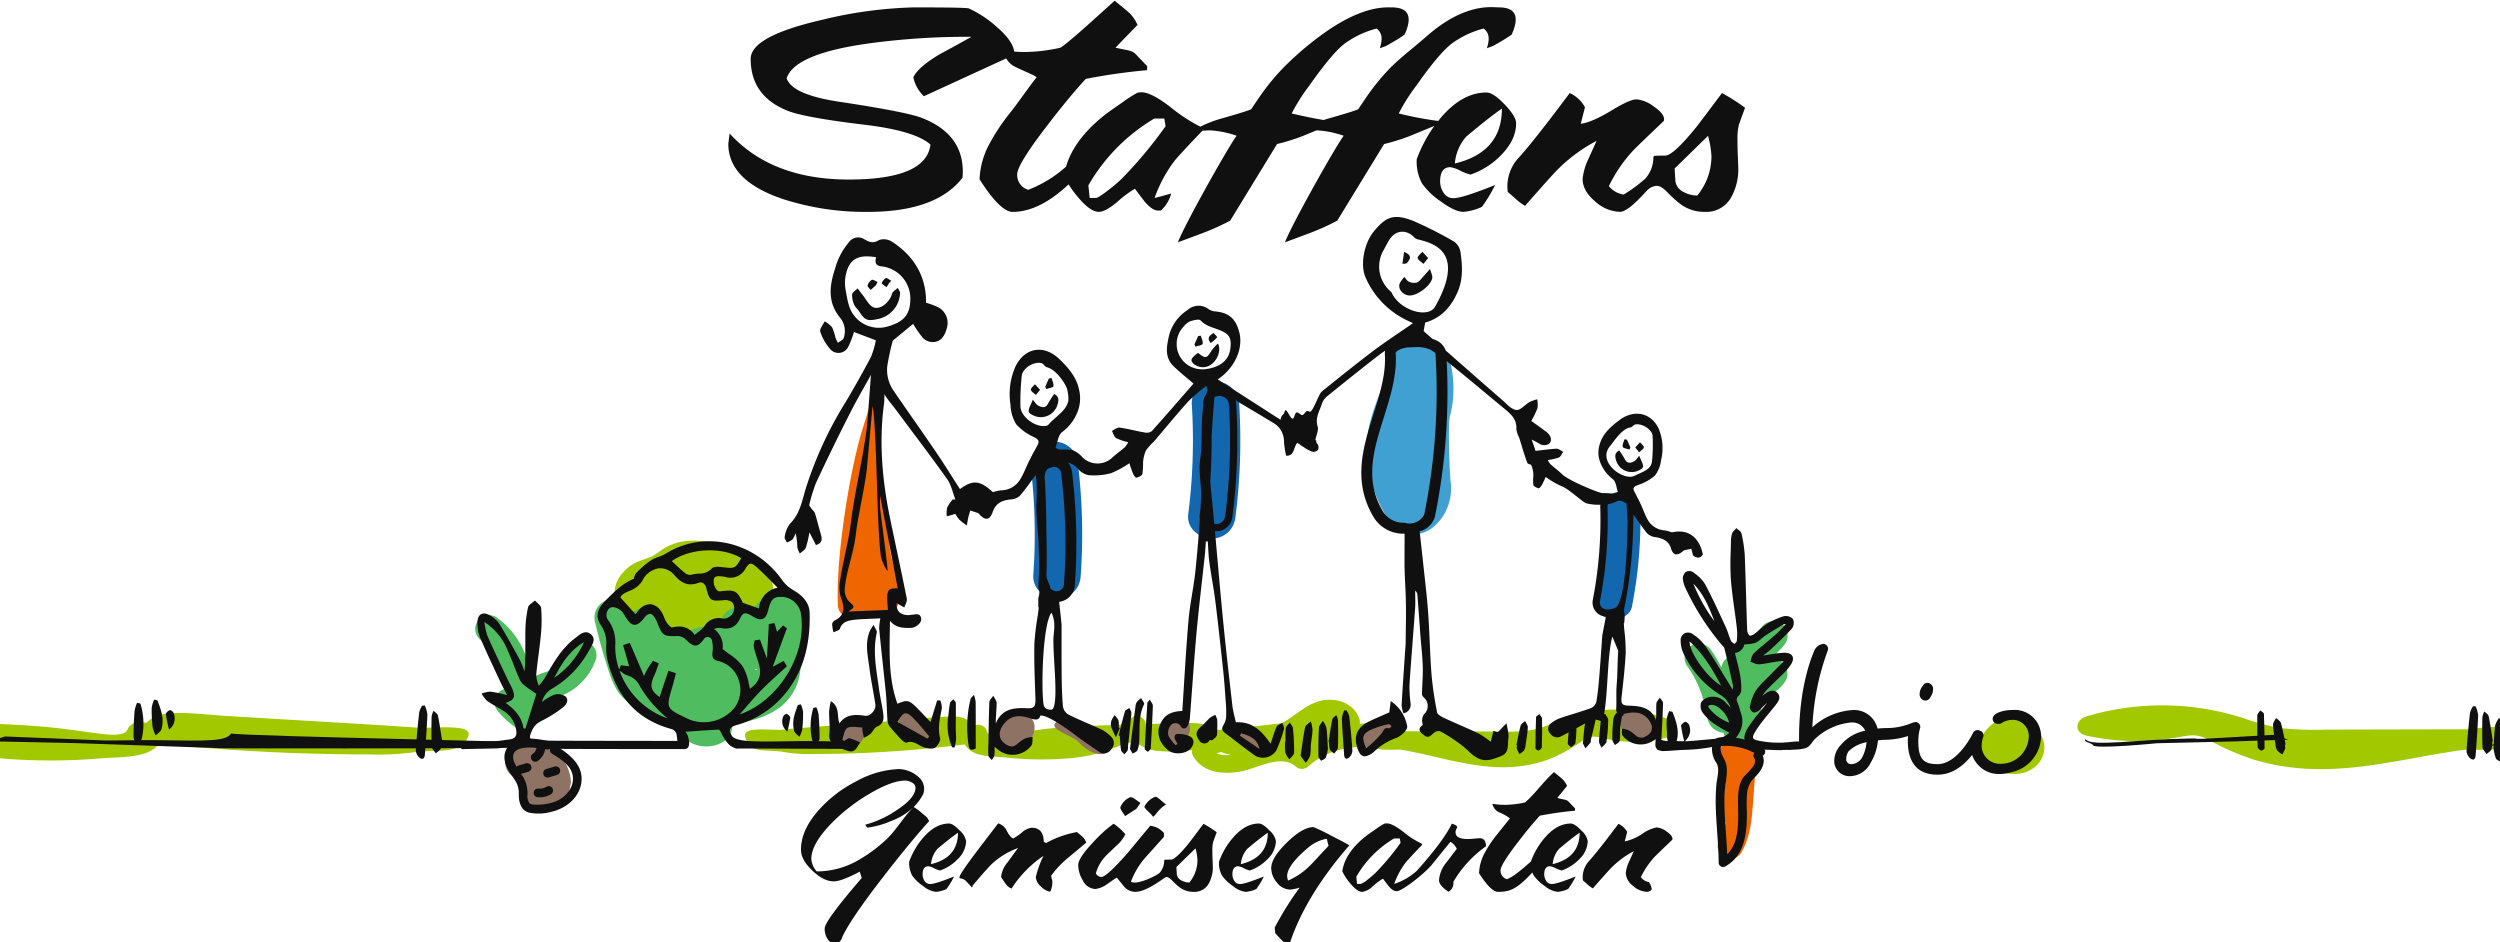 <?xml version="1.0" encoding="UTF-8" standalone="no"?>
<!-- Created with Inkscape (http://www.inkscape.org/) -->

<svg
   width="154.102mm"
   height="58.079mm"
   viewBox="0 0 154.102 58.079"
   version="1.1"
   id="svg5"
   xml:space="preserve"
   xmlns="http://www.w3.org/2000/svg"
   xmlns:svg="http://www.w3.org/2000/svg"><defs
     id="defs2"><clipPath
       id="a"><rect
         width="582.431"
         height="390.42"
         fill="none"
         id="rect9"
         x="0"
         y="0" /></clipPath></defs><g
     id="layer1"
     transform="translate(-32.936,-90.262)"><g
       clip-path="url(#a)"
       id="g210"
       transform="matrix(0.265,0,0,0.265,32.936,61.725)"><path
         d="m 2.118,124.311 a 61.76,61.76 0 0 1 36.515,0.431 51.836,51.836 0 0 0 8.792,2.321 74.5,74.5 0 0 0 10.269,0.334 q 10.333,-0.024 20.669,-0.047 l 11.989,-0.025 c 0.14,0 0.284,0 0.427,0 2.468,-0.307 4.947,-0.531 7.447,-0.619 a 3.039,3.039 0 0 1 2.775,-1.5 l 2.61,0.244 a 1.787,1.787 0 0 1 0.025,-1.034 c 1.294,-3.608 5.929,-5.338 10.474,-5.159 5.636,0.221 9.452,3.382 14.006,5.541 0.375,0.178 0.761,0.323 1.145,0.474 q 8.3,0.816 16.634,1.445 c 1.413,0.1 2.831,0.19 4.247,0.284 0.589,-0.262 1.19,-0.519 1.815,-0.736 4.094,-1.413 8.585,-1.079 12.942,-0.975 l 8.828,0.21 a 3.12,3.12 0 0 1 4.425,-1.761 37.436,37.436 0 0 0 3.915,1.955 c 7.731,0.172 15.469,0.33 23.162,0.935 4.748,0.375 9.375,1.091 14.073,1.7 1.637,0.212 5.927,0.756 6.539,-0.975 0.474,-1.33 2.061,-1.8 3.665,-1.626 0.255,0.027 0.515,0.047 0.772,0.072 a 5.2,5.2 0 0 1 0.939,-0.822 9.979,9.979 0 0 1 5.078,-1.416 c 4.062,-0.183 8.327,0.4 12.38,0.646 l 13.656,0.824 c 10.07,0.605 30.791,1.8 31.17,1.969 7.469,-0.172 12.856,-0.6 11.484,2.21 -2.061,4.213 -7.137,2.581 -12.881,3.507 a 63.913,63.913 0 0 1 -10.19,0.449 q -5.544,0 -11.082,-0.131 c -12.592,-0.289 -25.144,-1.1 -37.641,-2.308 a 6.955,6.955 0 0 1 -2.378,1.815 c -3,1.373 -7.2,1.253 -10.567,1.492 a 140.389,140.389 0 0 1 -22.2,0.192 62,62 0 0 1 -17.636,-3.906 l -3.558,-0.086 a 15.8,15.8 0 0 1 -6.808,2.156 54.871,54.871 0 0 1 -8.889,-0.054 c -0.874,-0.045 -1.748,-0.108 -2.621,-0.158 a 1.713,1.713 0 0 1 -0.33,1.581 c -3.346,4.362 -10.043,4.748 -15.855,3.865 -5.067,-0.768 -13.01,-4.477 -17.706,-1.278 a 3.706,3.706 0 0 1 -4.211,0 c -5.622,-3.926 -12.653,-5.143 -19.924,-5.08 -2.856,1.012 -6.882,0.858 -10.052,0.763 -4.017,0.519 -7.948,1.226 -11.588,1.888 -8.5,1.549 -17.266,3.127 -26.052,2.549 a 51.756,51.756 0 0 1 -11.892,-2.118 60.184,60.184 0 0 1 -10.61,-4.681 c -2.19,-1.163 -3.723,-1.077 -6.252,-0.6 a 59.226,59.226 0 0 1 -7.311,0.912 54.085,54.085 0 0 1 -14.636,-1.176 c -3.041,-0.659 -2.6,-3.7 0,-4.5 m 148.439,8.752 c -0.488,-0.151 -0.987,-0.287 -1.49,-0.4 a 16.708,16.708 0 0 1 -2.093,0.555 c -0.4,0.075 -0.8,0.124 -1.2,0.174 a 12.38,12.38 0 0 0 4.785,-0.325"
         transform="translate(-196.171,150.001)"
         fill="#a2c800"
         id="path14" /><path
         d="m 101.44,129.826 c -0.282,-0.6 -0.795,-1.19 -0.8,-1.788 -0.02,-2.03 0.095,-4.064 0.248,-6.09 a 8.439,8.439 0 0 1 0.574,-1.849 c 0.26,0.054 0.519,0.108 0.779,0.165 a 16.069,16.069 0 0 1 0.339,8.1 c -0.081,0.533 -0.743,0.978 -1.138,1.461"
         transform="translate(-69.581,151.072)"
         fill="#101010"
         id="path16" /><path
         d="m 104.772,126.657 c -0.169,0.567 -0.874,0.975 -1.33,1.454 a 7.892,7.892 0 0 1 -0.718,-1.908 35.985,35.985 0 0 1 -0.21,-4.547 7.043,7.043 0 0 1 0.576,-1.89 l 0.752,0.169 c 0.829,2.161 1.641,4.351 0.93,6.722"
         transform="translate(-67.225,150.653)"
         fill="#101010"
         id="path18" /><path
         d="m 105.768,121.514 a 3.2,3.2 0 0 1 -1.068,3.859 31.891,31.891 0 0 1 -0.732,-3.563 c -0.027,-0.307 0.526,-0.79 0.914,-0.955 0.181,-0.077 0.774,0.352 0.885,0.659"
         transform="translate(-65.39,152.012)"
         fill="#101010"
         id="path20" /><path
         d="m 105.833,125.509 -19.994,-0.422 3.52,-1.127 23.193,0.93 c 3.538,0.036 8.571,-0.126 12.109,-0.07 12.073,0.194 16.054,0.294 17.32,-1.574 0.707,0.673 87.762,2.22 87.7,2.687 -0.142,1.036 -89.015,0.79 -89.015,0.79 z"
         transform="translate(-88.194,155.032)"
         fill="#101010"
         id="path22" /><path
         d="m 131.215,120.39 c 0.2,0 0.4,-0.009 0.594,-0.011 a 6.757,6.757 0 0 1 0.61,2.075 c -0.124,3.125 -0.366,6.243 -0.587,9.364 -0.068,0.953 -0.619,1.271 -1.325,0.605 a 2.448,2.448 0 0 1 -0.79,-1.655 c 0.181,-2.951 0.474,-5.9 0.8,-8.835 a 5.488,5.488 0 0 1 0.7,-1.542"
         transform="translate(-33.004,151.424)"
         fill="#101010"
         id="path24" /><path
         d="m 131.83,120.915 c 0.348,0.37 0.917,0.691 1,1.113 0.4,1.926 0.664,3.881 0.975,5.825 -0.047,0.014 -0.093,0.027 -0.142,0.038 a 6.167,6.167 0 0 1 -0.181,1.824 c -0.19,0.449 -0.745,0.745 -1.14,1.109 -0.33,-0.524 -0.919,-1.034 -0.944,-1.569 -0.108,-2.328 -0.075,-4.665 -0.032,-7 a 4.692,4.692 0 0 1 0.458,-1.343"
         transform="translate(-30.97,152.099)"
         fill="#101010"
         id="path26" /><path
         d="m 303.016,124.311 a 61.76,61.76 0 0 1 36.515,0.431 51.838,51.838 0 0 0 8.792,2.321 74.5,74.5 0 0 0 10.269,0.334 q 10.333,-0.024 20.669,-0.047 l 11.99,-0.025 c 0.14,0 0.284,0 0.427,0 2.468,-0.307 4.947,-0.531 7.447,-0.619 a 3.039,3.039 0 0 1 2.775,-1.5 l 2.61,0.244 a 1.787,1.787 0 0 1 0.025,-1.034 c 1.294,-3.608 5.929,-5.338 10.474,-5.159 5.636,0.221 9.452,3.382 14.006,5.541 0.375,0.178 0.761,0.323 1.145,0.474 q 8.3,0.816 16.634,1.445 c 1.413,0.1 2.831,0.19 4.247,0.284 0.589,-0.262 1.19,-0.519 1.815,-0.736 4.094,-1.413 8.585,-1.079 12.942,-0.975 l 8.828,0.21 a 3.12,3.12 0 0 1 4.425,-1.761 37.435,37.435 0 0 0 3.915,1.955 c 7.731,0.172 15.469,0.33 23.161,0.935 4.748,0.375 9.375,1.091 14.074,1.7 1.637,0.212 5.927,0.756 6.539,-0.975 0.474,-1.33 2.062,-1.8 3.665,-1.626 0.255,0.027 0.515,0.047 0.772,0.072 a 5.2,5.2 0 0 1 0.939,-0.822 9.979,9.979 0 0 1 5.078,-1.416 c 4.062,-0.183 8.327,0.4 12.38,0.646 l 13.656,0.824 c 10.07,0.605 30.791,1.8 31.17,1.969 7.471,-0.172 12.857,-0.6 11.484,2.21 -2.062,4.213 -7.137,2.581 -12.881,3.507 a 63.914,63.914 0 0 1 -10.19,0.449 q -5.544,0 -11.082,-0.131 c -12.592,-0.289 -25.144,-1.1 -37.641,-2.308 a 6.955,6.955 0 0 1 -2.378,1.815 c -3,1.373 -7.2,1.253 -10.567,1.492 a 140.388,140.388 0 0 1 -22.2,0.192 62,62 0 0 1 -17.637,-3.906 l -3.558,-0.086 a 15.8,15.8 0 0 1 -6.808,2.156 54.869,54.869 0 0 1 -8.889,-0.054 c -0.874,-0.045 -1.748,-0.108 -2.621,-0.158 a 1.713,1.713 0 0 1 -0.33,1.581 c -3.346,4.362 -10.043,4.748 -15.855,3.865 -5.067,-0.768 -13.01,-4.477 -17.706,-1.278 a 3.706,3.706 0 0 1 -4.211,0 c -5.622,-3.926 -12.653,-5.143 -19.924,-5.08 -2.856,1.012 -6.882,0.858 -10.052,0.763 -4.017,0.519 -7.948,1.226 -11.588,1.888 -8.5,1.549 -17.266,3.127 -26.052,2.549 a 51.756,51.756 0 0 1 -11.892,-2.118 60.183,60.183 0 0 1 -10.61,-4.681 c -2.19,-1.163 -3.723,-1.077 -6.252,-0.6 a 59.224,59.224 0 0 1 -7.311,0.912 54.086,54.086 0 0 1 -14.636,-1.176 c -3.041,-0.659 -2.6,-3.7 0,-4.5 m 148.439,8.752 c -0.488,-0.151 -0.987,-0.287 -1.49,-0.4 a 16.712,16.712 0 0 1 -2.093,0.555 c -0.4,0.075 -0.8,0.124 -1.2,0.174 a 12.38,12.38 0 0 0 4.784,-0.325"
         transform="translate(182.328,150.001)"
         fill="#a2c800"
         id="path28" /><path
         d="m 342.482,120.463 c 0.2,0 0.4,-0.009 0.594,-0.011 a 6.758,6.758 0 0 1 0.61,2.075 c -0.124,3.125 -0.366,6.243 -0.587,9.364 -0.068,0.953 -0.619,1.271 -1.325,0.605 a 2.449,2.449 0 0 1 -0.79,-1.655 c 0.181,-2.951 0.474,-5.9 0.8,-8.835 a 5.487,5.487 0 0 1 0.7,-1.542"
         transform="translate(232.749,151.516)"
         fill="#101010"
         id="path30" /><path
         d="m 345.077,121.644 c 0.348,0.592 0.957,1.167 0.993,1.779 0.154,2.432 0.16,4.875 0.135,7.313 0,0.393 -0.44,0.784 -0.677,1.174 -0.425,-0.275 -1.077,-0.463 -1.224,-0.844 a 13.178,13.178 0 0 1 -0.544,-2.321 c 0.145,-2.165 0.178,-3.777 0.4,-5.362 a 5.823,5.823 0 0 1 0.917,-1.739"
         transform="translate(236.245,153.016)"
         fill="#101010"
         id="path32" /><path
         d="m 320.128,120.881 c 0.427,0.37 0.842,0.56 0.849,0.761 0.1,2.678 0.156,5.356 0.151,8.036 0,0.2 -0.634,0.621 -0.815,0.546 -0.343,-0.142 -0.8,-0.555 -0.815,-0.869 -0.083,-2.457 -0.09,-4.913 -0.061,-7.37 0,-0.3 0.363,-0.6 0.691,-1.1"
         transform="translate(205.628,152.056)"
         fill="#101010"
         id="path34" /><path
         d="m 343.1,120.988 c 0.348,0.37 0.917,0.691 1,1.113 0.4,1.926 0.664,3.881 0.975,5.825 -0.047,0.014 -0.093,0.027 -0.142,0.038 a 6.171,6.171 0 0 1 -0.181,1.824 c -0.19,0.449 -0.745,0.745 -1.14,1.109 -0.33,-0.524 -0.919,-1.034 -0.944,-1.569 -0.108,-2.328 -0.075,-4.665 -0.032,-7 a 4.69,4.69 0 0 1 0.458,-1.343"
         transform="translate(234.782,152.19)"
         fill="#101010"
         id="path36" /><path
         d="m 322.882,122.828 c 0.456,1.644 0.747,3.333 1.1,5 l -0.208,0.041 a 2.348,2.348 0 0 1 0.1,0.908 9.542,9.542 0 0 1 -0.673,1.35 5.013,5.013 0 0 1 -1.195,-0.932 3.3,3.3 0 0 1 -0.391,-1.389 c -0.224,-1.506 -0.49,-3.012 -0.567,-4.527 -0.025,-0.526 0.452,-1.079 0.7,-1.621 0.391,0.386 1.007,0.709 1.133,1.167"
         transform="translate(207.674,153.037)"
         fill="#101010"
         id="path38" /><path
         d="m 363.389,125.552 -19.989,-0.422 3.52,-1.127 23.193,0.93 c 3.538,0.036 8.571,-0.126 12.109,-0.07 12.073,0.194 22.71,2.028 23.977,0.163 0.707,0.673 -1.626,0.894 -1.689,1.362 -0.142,1.036 -14.927,-0.422 -14.927,-0.422 z"
         transform="translate(235.785,155.983)"
         fill="#101010"
         id="path40" /><path
         d="m 335.956,124.942 13.024,-0.422 -3.52,-1.127 -16.223,0.93 c -3.538,0.036 0.09,-0.126 -3.45,-0.07 -12.071,0.194 -22.71,2.028 -23.977,0.163 -0.707,0.673 1.628,0.894 1.691,1.361 0.14,1.036 14.925,-0.422 14.925,-0.422 z"
         transform="translate(183.308,155.216)"
         fill="#101010"
         id="path42" /><path
         d="m 154.216,133.313 a 10.592,10.592 0 0 0 -1.6,-4.836 9.877,9.877 0 0 0 -3.606,-3.391 8.538,8.538 0 0 0 -5.41,-0.831 c -2.154,0.352 -4.34,1.9 -4.645,4.17 a 3.745,3.745 0 0 0 2.8,4.107 c 0.09,0.023 0.183,0.016 0.273,0.032 a 10.867,10.867 0 0 0 0.28,2.651 5.461,5.461 0 0 0 3.676,3.985 3.187,3.187 0 0 0 0.375,0.068 2.54,2.54 0 0 0 0.28,0.205 4.1,4.1 0 0 0 1.888,0.5 3.846,3.846 0 0 0 1.876,-0.472 1.719,1.719 0 0 0 0.242,-0.14 4.745,4.745 0 0 0 1.569,-1.648 c 0.12,-0.19 0.224,-0.386 0.334,-0.58 a 2.528,2.528 0 0 0 0.314,-0.221 2.247,2.247 0 0 0 0.761,-0.831 3.842,3.842 0 0 0 0.4,-1.725 2.126,2.126 0 0 0 0.192,-1.039"
         transform="translate(-21.42,156.143)"
         fill="#8e7263"
         id="path44" /><path
         d="m 198.146,137.684 q -0.684,-0.579 -1.418,-1.208 l -1.109,-0.734 a 11.633,11.633 0 0 0 2.211,-2.994 3.607,3.607 0 0 0 -0.941,-3.859 7.253,7.253 0 0 0 -4.681,-1.969 21.958,21.958 0 0 0 -9.8,2.779 29.4,29.4 0 0 0 -9.014,6.925 q -4,4.566 -3.994,9.074 0,2.31 2.628,4.827 2.628,2.517 4.992,2.515 1.839,0 6.044,-2.26 l 0.474,1.474 q -8.623,9.984 -8.621,11.773 a 4.334,4.334 0 0 0 0.63,2.364 2.678,2.678 0 0 0 2,1.316 2.8,2.8 0 0 0 1.47,-1.734 q 1.842,-4.04 9.3,-13.7 6.252,-8.084 10.879,-13.227 a 2.7,2.7 0 0 0 -1.05,-1.364 m -13.134,2.849 a 20.837,20.837 0 0 0 5.408,-1.547 14.981,14.981 0 0 0 5.2,-3.245 c -2.229,2.131 -4.082,5.423 -6.333,7.526 a 34.406,34.406 0 0 1 -7.287,5.257 19.416,19.416 0 0 1 -8.921,2.21 4.664,4.664 0 0 1 -1.269,-2.938 q 0,-3.248 4.206,-7.76 a 41.925,41.925 0 0 1 9.145,-7.259 q 5.311,-3.173 8.515,-3.175 a 3.089,3.089 0 0 1 1.551,0.474 1.36,1.36 0 0 1 0.815,1.156 q 0,2.469 -4.626,5.414 a 23.479,23.479 0 0 1 -7.042,3.206 c 0.176,0.456 0.388,0.682 0.637,0.682"
         transform="translate(16.912,159.654)"
         fill="#101010"
         id="path46" /><path
         d="m 185.029,142.475 a 4.289,4.289 0 0 1 1.33,0.474 5.531,5.531 0 0 0 1.366,0.506 10.275,10.275 0 0 0 4.062,-2.59 6.043,6.043 0 0 0 2,-4.238 4.422,4.422 0 0 0 -1.524,-2.5 q -1.521,-1.592 -2.434,-1.592 -3.011,0 -5.742,2.974 a 17.664,17.664 0 0 0 -3.466,5.708 l -0.072,0.178 a 6.041,6.041 0 0 0 0.718,3.272 9.641,9.641 0 0 0 2.47,2.364 5.762,5.762 0 0 0 3.046,1.4 7.172,7.172 0 0 0 2.452,-0.666 18.971,18.971 0 0 0 1.75,-2.908 q -4.376,1.751 -5.532,1.752 a 1.5,1.5 0 0 1 -1.314,-0.7 2.7,2.7 0 0 1 -0.472,-1.54 q 0,-1.893 1.366,-1.892 m 2.1,-4.062 q 2.906,-2.452 4.764,-3.746 0,5.812 -6.268,7.316 a 6.127,6.127 0 0 1 1.5,-3.57"
         transform="translate(30.936,166.71)"
         fill="#101010"
         id="path48" /><path
         d="m 214.336,135.631 c -0.165,-0.163 -0.6,-0.526 -1.3,-1.086 a 23.081,23.081 0 0 0 -7.178,2.558 l -0.526,-0.318 c -0.045,-2.17 -0.993,-3.254 -2.834,-3.254 a 4.128,4.128 0 0 0 -2.138,1.014 14.215,14.215 0 0 1 -2.1,1.472 q -0.667,-0.139 -1.488,-1.682 a 3.226,3.226 0 0 0 -2.048,-1.82 q -2.489,3.255 -4.974,6.512 -4.027,5.358 -4.026,5.988 l 0.032,0.28 a 2.3,2.3 0 0 1 1.578,0.734 c 0.42,0.447 0.84,0.9 1.262,1.368 0.14,-0.023 0.185,-0.14 0.14,-0.35 q 3.5,-4.132 4.62,-5.182 a 17.7,17.7 0 0 1 5.99,-3.608 q -1.192,1.612 -2.348,3.222 a 6.5,6.5 0 0 0 -1.576,3.326 v 0.244 c 0.632,0.957 0.98,1.472 1.052,1.542 a 2.767,2.767 0 0 0 1.366,1.086 26.172,26.172 0 0 1 7.424,-7.6 22.852,22.852 0 0 0 -1.786,4.936 3.177,3.177 0 0 0 1.154,2.154 3.85,3.85 0 0 0 2.206,1.244 5.342,5.342 0 0 0 0.49,-2.558 6.81,6.81 0 0 1 -0.28,-1.156 22.4,22.4 0 0 1 3.852,-4.1 q 2.171,-1.785 4.306,-3.606 a 3.3,3.3 0 0 0 -0.874,-1.366"
         transform="translate(37.456,166.69)"
         fill="#101010"
         id="path50" /><path
         d="m 223.8,136.956 q -3.187,3.959 -4.272,3.956 c -0.84,0 -1.332,0.014 -1.472,0.036 l -0.1,0.176 a 4.191,4.191 0 0 1 -1.09,2.876 c -0.409,0.494 -5.331,3 -6.649,2.03 a 18.456,18.456 0 0 1 3.328,-5.568 q 2.168,-2.415 4.34,-4.832 l 0.036,-0.874 a 4.851,4.851 0 0 0 -3.222,-1.716 q -5.006,6.056 -5.322,6.408 -4.833,5.5 -6.058,5.5 a 1.631,1.631 0 0 1 -1.262,-0.806 9.351,9.351 0 0 1 2.032,-3.782 q 0.386,-0.454 2.766,-2.7 a 8.215,8.215 0 0 0 2.066,-2.66 14.8,14.8 0 0 0 -2.732,-2.45 32.206,32.206 0 0 0 -4.866,4.446 q -3.363,3.57 -3.362,5.148 a 6.875,6.875 0 0 0 1.05,3.572 3.415,3.415 0 0 0 2.906,2.03 5.692,5.692 0 0 0 2.592,-1.016 q 1.189,-0.84 2.416,-1.644 0.911,1.118 1.788,2.2 a 3.522,3.522 0 0 0 2.484,1.122 c 2.87,0 6.9,-3.466 7.246,-3.466 q 0.562,0 1.436,0.91 a 13.549,13.549 0 0 0 1.856,1.644 5.3,5.3 0 0 0 3.082,0.912 3.767,3.767 0 0 0 3.5,-1.926 7.6,7.6 0 0 0 0.946,-4.028 q 0,-0.278 -0.07,-1.82 c -0.023,-0.91 -0.036,-1.635 -0.036,-2.17 a 6.929,6.929 0 0 1 0.21,-1.716 c 0.352,-0.982 0.619,-1.718 0.806,-2.208 a 26.636,26.636 0 0 0 -3.08,-1.96 q -1.649,2.2 -3.292,4.376 m 0,9.28 a 3.785,3.785 0 0 1 -1.786,-0.456 1.926,1.926 0 0 1 -1.122,-1.434 q -0.071,-1.121 -0.1,-1.716 l 4.448,-4.344 a 12.536,12.536 0 0 1 0.454,2.732 8.207,8.207 0 0 1 -1.89,5.218"
         transform="translate(52.844,166.729)"
         fill="#101010"
         id="path52" /><path
         d="m 216.945,142.475 a 4.29,4.29 0 0 1 1.33,0.474 5.53,5.53 0 0 0 1.366,0.506 10.291,10.291 0 0 0 4.062,-2.59 6.043,6.043 0 0 0 2,-4.238 4.422,4.422 0 0 0 -1.524,-2.5 q -1.524,-1.592 -2.434,-1.592 -3.011,0 -5.742,2.974 a 17.669,17.669 0 0 0 -3.468,5.708 l -0.07,0.178 a 6.041,6.041 0 0 0 0.718,3.272 9.643,9.643 0 0 0 2.47,2.364 5.755,5.755 0 0 0 3.046,1.4 7.163,7.163 0 0 0 2.45,-0.666 19.225,19.225 0 0 0 1.752,-2.908 q -4.376,1.751 -5.532,1.752 a 1.5,1.5 0 0 1 -1.314,-0.7 2.7,2.7 0 0 1 -0.472,-1.54 q 0,-1.893 1.366,-1.892 m 2.1,-4.062 q 2.906,-2.452 4.762,-3.746 0,5.812 -6.268,7.316 a 6.129,6.129 0 0 1 1.506,-3.57"
         transform="translate(71.083,166.71)"
         fill="#101010"
         id="path54" /><path
         d="m 231.816,134.9 a 45.755,45.755 0 0 0 -4.132,-2 q -2.523,0 -6.18,3.572 -3.657,3.572 -3.662,5.954 a 5.236,5.236 0 0 0 1.348,3.4 3.964,3.964 0 0 0 3.1,1.61 12.906,12.906 0 0 0 2.167,-0.454 71.153,71.153 0 0 0 -5.812,9.312 l 0.142,1.3 c 0.485,0.537 0.978,1.061 1.468,1.576 0.747,0.725 1.321,1.061 1.718,1.016 h 0.1 q 3.6,-11.133 13.936,-23.04 -0.278,-0.244 -4.2,-2.242 m -4.938,6.934 a 16.394,16.394 0 0 1 -5.114,3.5 4.614,4.614 0 0 1 -0.21,-1.014 q 0,-2.557 4.938,-6.688 a 9.255,9.255 0 0 1 4.27,-2.032 l 0.422,1.646 q -4.132,4.447 -4.306,4.588"
         transform="translate(77.852,167.177)"
         fill="#101010"
         id="path56" /><path
         d="m 258.233,136.437 a 1.4,1.4 0 0 0 -1.224,-0.456 c -0.12,0 -0.5,0.029 -1.14,0.088 -0.64,0.059 -1.161,0.088 -1.558,0.088 q -2.8,0 -2.8,-1.576 a 1.606,1.606 0 0 1 0.192,-0.754 3.027,3.027 0 0 0 0.192,-0.4 q 0,-0.491 -1.26,-0.84 c -1.341,2.9 -4.565,6.977 -8.128,10.955 a 14.451,14.451 0 0 1 -5.265,3.053 18.126,18.126 0 0 1 2.7,-5 q 0.664,-0.809 3.85,-4.152 l -0.278,-0.282 a 18.624,18.624 0 0 1 -4.062,-2.6 q -2.628,-2.039 -3.922,-2.041 a 2.366,2.366 0 0 0 -0.562,0.052 16.682,16.682 0 0 0 -1.994,1.278 q -1.788,1.226 -2.276,1.61 -4.87,3.817 -5.534,8.2 a 13.032,13.032 0 0 0 1.96,2.942 q 1.578,1.853 2.7,1.854 a 4.487,4.487 0 0 0 2.382,-1.262 14.945,14.945 0 0 1 2.414,-1.82 q 1.3,1.717 1.366,1.786 c 0.655,0.75 1.224,1.12 1.716,1.12 h 0.386 c 1.845,-0.677 5.864,-3.85 7.756,-5.952 q 2.239,-2.767 4.48,-5.532 a 3.655,3.655 0 0 1 1.47,1.644 q -1.294,1.717 -2.624,3.434 a 7.293,7.293 0 0 0 -1.506,3.85 q 0,1.26 2.206,2.7 a 2.281,2.281 0 0 0 1.154,-1.96 v -0.384 a 26.56,26.56 0 0 1 7.564,-8.23 2.634,2.634 0 0 0 -0.35,-1.4 m -25.367,7.6 a 19.85,19.85 0 0 1 -1.682,1.436 5.554,5.554 0 0 1 -1.75,1.122 h -0.84 l -0.174,-1.671 a 24.626,24.626 0 0 1 8.786,-8.907 h 1.332 l 0.176,1.016 a 57.238,57.238 0 0 1 -5.848,7"
         transform="translate(87.06,166.69)"
         fill="#101010"
         id="path58" /><path
         d="m 255.779,149.139 a 4.29,4.29 0 0 1 1.33,0.474 5.529,5.529 0 0 0 1.366,0.506 10.275,10.275 0 0 0 4.062,-2.59 6.043,6.043 0 0 0 2,-4.238 4.423,4.423 0 0 0 -1.524,-2.5 q -1.524,-1.592 -2.434,-1.592 -3.011,0 -5.742,2.974 a 17.625,17.625 0 0 0 -3.466,5.708 l -0.068,0.169 c -1.673,1.474 -3.994,3.527 -5.57,4.1 a 2.059,2.059 0 0 1 -1.472,-2.066 q 0,-1.294 3.958,-6.442 2.974,-3.885 5.182,-6.268 a 79.061,79.061 0 0 1 8.16,-1.156 l 0.034,-0.524 q -0.806,-0.84 -1.61,-1.682 c -0.515,-0.467 -1.669,-0.443 -2.531,-0.77 l 2.271,-2.789 a 4.9,4.9 0 0 0 -1.294,-1.784 q -0.877,-0.735 -1.752,-1.436 c -2.75,2.554 -4.3,4.929 -6.711,7.058 a 22.457,22.457 0 0 1 -4.692,0.562 16.936,16.936 0 0 1 -2.906,-0.246 2.709,2.709 0 0 0 1.68,2.03 10.586,10.586 0 0 1 2.382,1.368 q -1.541,1.924 -3.082,3.85 a 27.409,27.409 0 0 0 -2.836,4.272 10.766,10.766 0 0 0 -1.26,4.622 q 2.764,4.345 4.412,4.344 c 2.5,0 4,-0.519 6.758,-3.227 l 1.24,-1.287 a 3.7,3.7 0 0 0 0.352,0.747 9.642,9.642 0 0 0 2.47,2.364 5.762,5.762 0 0 0 3.046,1.4 7.172,7.172 0 0 0 2.452,-0.666 18.972,18.972 0 0 0 1.75,-2.908 q -4.376,1.751 -5.532,1.752 a 1.5,1.5 0 0 1 -1.314,-0.7 2.7,2.7 0 0 1 -0.472,-1.54 q 0,-1.893 1.366,-1.892 m 2.1,-4.062 q 2.906,-2.452 4.764,-3.746 0,5.812 -6.27,7.316 a 6.129,6.129 0 0 1 1.506,-3.57"
         transform="translate(104.783,160.046)"
         fill="#101010"
         id="path60" /><path
         d="m 269.423,134.347 a 4.427,4.427 0 0 0 -2.294,-0.946 8.543,8.543 0 0 0 -3.36,1.506 11.678,11.678 0 0 1 -4.062,1.75 l 0.558,-2.206 a 4.439,4.439 0 0 0 -2.03,-1.89 q -4.972,6.652 -6.9,8.72 a 5.646,5.646 0 0 0 -1.4,4.062 l 0.036,0.384 q 0.139,0.105 1.12,0.98 a 6.331,6.331 0 0 0 1.19,0.876 q 3.854,-4.376 4.308,-4.8 a 21.173,21.173 0 0 1 5.218,-3.852 q -0.559,1.263 -1.122,2.488 a 7.917,7.917 0 0 0 -0.734,2.59 3.938,3.938 0 0 0 1.662,2.976 5.158,5.158 0 0 0 3.31,1.4 1.385,1.385 0 0 0 0.682,-0.21 c 0.246,-0.14 0.368,-0.3 0.368,-0.49 a 4.048,4.048 0 0 0 -0.63,-1.576 2.7,2.7 0 0 1 -1.89,-1.156 19.439,19.439 0 0 1 3.22,-4.728 q 0.6,-0.63 4.1,-3.956 l 0.034,-0.212 q 0,-0.769 -1.382,-1.714"
         transform="translate(118.222,166.748)"
         fill="#101010"
         id="path62" /><path
         d="m 206.033,132.523 q 0.471,-0.691 0.946,-1.382 c -0.824,-0.474 -1.813,-1.488 -2.429,-1.3 a 4.242,4.242 0 0 0 -2.217,2.24 c -0.208,0.463 0.673,1.409 1.061,2.138 l 2.639,-1.7"
         transform="translate(58.303,163.302)"
         fill="#101010"
         id="path64" /><path
         d="m 206.764,134.441 c 0.921,-0.641 0.91,-1.425 3.017,-2.89 -1.118,-0.811 -2.055,-1.926 -2.54,-1.757 a 4.735,4.735 0 0 0 -2.434,2.2 c -0.237,0.481 1.581,1.66 1.958,2.445"
         transform="translate(61.429,163.247)"
         fill="#101010"
         id="path66" /><path
         d="m 329.876,86.485 a 7.625,7.625 0 0 1 2.323,0.826 9.772,9.772 0 0 0 2.382,0.887 17.962,17.962 0 0 0 7.094,-4.525 q 3.482,-3.549 3.486,-7.4 0,-1.592 -2.66,-4.374 -2.66,-2.782 -4.252,-2.782 -5.256,0 -10.025,5.2 c -0.415,0.449 -0.795,0.939 -1.181,1.418 a 81.679,81.679 0 0 1 -9.185,-1.743 42.875,42.875 0 0 1 4.089,-6.467 q 5.642,-8.037 8.621,-10.061 a 21.669,21.669 0 0 1 7.04,-3.224 c 1.251,0.982 1.5,2.29 0.745,4.586 l 1.461,-0.546 q 2.367,-1.314 3.5,-2.08 l 0.806,-0.546 q 2.872,-6.34 -2.978,-6.34 c -1.714,0 -7.894,-1.113 -16.86,6.778 -3,2.637 -6.171,5 -8.648,7.553 a 52.793,52.793 0 0 0 -5.385,6.67 c -1.343,2 -0.474,0.689 -1.822,2.7 q -1.433,0.6 -6.853,2.131 c -0.393,0.108 -0.784,0.242 -1.172,0.368 -1.831,-0.289 -4.308,-0.795 -7.447,-1.517 a 43.065,43.065 0 0 1 4.089,-6.467 q 5.642,-8.037 8.621,-10.061 a 21.69,21.69 0 0 1 7.04,-3.224 c 1.253,0.982 1.5,2.29 0.745,4.586 l 1.461,-0.546 q 2.367,-1.314 3.5,-2.08 l 0.806,-0.546 q 2.875,-6.34 -2.978,-6.34 c -1.712,0 -7.137,-0.463 -16.857,6.778 a 72.793,72.793 0 0 0 -8.648,7.553 52.586,52.586 0 0 0 -5.385,6.67 c -1.343,2 -0.476,0.689 -1.824,2.7 q -1.429,0.6 -6.853,2.131 a 28.051,28.051 0 0 0 -4.961,1.91 36.852,36.852 0 0 1 -6.785,-4.425 q -4.586,-3.563 -6.846,-3.565 a 4.209,4.209 0 0 0 -0.98,0.09 29.98,29.98 0 0 0 -3.486,2.233 q -3.119,2.14 -3.974,2.811 -7.282,5.714 -9.165,12.145 a 28.4,28.4 0 0 1 -8.8,5.4 3.593,3.593 0 0 1 -2.567,-3.606 q 0,-2.262 6.909,-11.251 5.2,-6.787 9.047,-10.944 A 138.093,138.093 0 0 1 259.3,63.924 l 0.061,-0.914 -2.813,-2.938 c -0.9,-0.815 -1.9,-0.752 -4.579,-1.389 l 5.121,-5.29 a 8.491,8.491 0 0 0 -2.262,-3.116 q -1.527,-1.287 -3.057,-2.509 c -4.606,4.159 -11.578,10.535 -12.707,10.949 a 39.244,39.244 0 0 1 -8.194,0.978 c -0.833,0 -1.655,-0.036 -2.461,-0.1 q -0.325,-2.493 -3.947,-5.636 a 25.932,25.932 0 0 0 -6.6,-4.4 q -0.552,-0.24 -12.78,-0.242 A 99.83,99.83 0 0 0 183.56,52.25 q -16.447,3.79 -16.447,9.05 0,8.68 8.682,12.1 4.159,1.592 18.036,3.242 11.559,1.406 15.1,4.586 -0.975,8.132 -19.014,8.131 -17.916,0 -27.7,-10.7 l -0.307,2.384 q 0,8.562 12.658,12.841 a 62.011,62.011 0 0 0 19.809,3 q 15.9,0 22.01,-7.95 l 0.063,-0.978 q 0.241,-9.172 -9.6,-12.96 -3.732,-1.406 -19.14,-3.73 -10.943,-1.653 -12.226,-5.442 1.832,-5.808 19.626,-8.194 a 169.129,169.129 0 0 1 23.358,-1.468 q -3.732,2.08 -7.46,4.1 -5.013,3 -6.053,5.322 a 8.394,8.394 0 0 0 2.445,4.4 l 19.147,-8.795 a 5.015,5.015 0 0 0 2.179,2 c 2.364,1.142 4.489,1.937 4.9,2.387 -1.8,2.24 -4.326,5.959 -6.119,8.2 a 47.356,47.356 0 0 0 -4.952,7.46 18.766,18.766 0 0 0 -2.2,8.07 q 4.826,7.583 7.7,7.582 c 4.132,0 8.469,-2.15 13.006,-6.4 a 25.586,25.586 0 0 0 2.339,3.152 q 2.75,3.241 4.705,3.24 1.466,0 4.159,-2.2 a 25.774,25.774 0 0 1 4.218,-3.179 q 2.262,3 2.384,3.118 c 1.143,1.305 2.138,1.955 3,1.955 h 0.673 a 8.138,8.138 0 0 0 2.384,-3.972 q -2.571,0.762 -3.852,1.039 a 31.677,31.677 0 0 1 4.708,-8.727 c 0.75,-0.912 2.892,-3.224 6.4,-6.909 0.639,-0.045 1.264,-0.075 1.931,-0.075 a 22.584,22.584 0 0 1 6.04,1.244 c -2.089,2.807 -12.306,21.062 -13.658,24.78 q 2.98,-1.094 6.033,-2.242 a 56.1,56.1 0 0 0 6.128,-2.789 L 289.55,81.1 a 47.1,47.1 0 0 0 5.963,-1.858 q 1.582,-0.654 3.166,-1.3 c 0.113,0 0.219,-0.009 0.332,-0.009 a 22.55,22.55 0 0 1 6.04,1.244 c -2.086,2.807 -12.306,21.062 -13.656,24.78 q 2.977,-1.094 6.033,-2.242 a 56.246,56.246 0 0 0 6.126,-2.789 l 10.9,-17.824 a 47.189,47.189 0 0 0 5.961,-1.858 l 5.735,-2.362 a 32.417,32.417 0 0 0 -3.981,7.406 l -0.124,0.3 a 10.573,10.573 0 0 0 1.253,5.717 16.839,16.839 0 0 0 4.313,4.127 q 3.3,2.445 5.317,2.445 a 12.474,12.474 0 0 0 4.281,-1.163 33.07,33.07 0 0 0 3.057,-5.076 q -7.641,3.062 -9.661,3.057 a 2.619,2.619 0 0 1 -2.292,-1.222 4.718,4.718 0 0 1 -0.826,-2.689 q 0,-3.3 2.387,-3.3 m 3.667,-7.092 q 5.077,-4.278 8.316,-6.541 0,10.15 -10.944,12.777 a 10.71,10.71 0 0 1 2.628,-6.236 m -80.119,9.783 a 33.79,33.79 0 0 1 -2.935,2.506 q -2.506,1.958 -3.057,1.958 h -1.465 l -0.307,-2.915 A 42.975,42.975 0 0 1 261,75.175 h 2.326 l 0.3,1.772 a 99.642,99.642 0 0 1 -10.21,12.229"
         transform="translate(7.499,60.088)"
         fill="#101010"
         id="path68" /><path
         d="m 297.458,60.7 a 45.88,45.88 0 0 0 -5.381,-3.423 q -2.872,3.851 -5.746,7.643 -5.565,6.909 -7.46,6.907 c -1.468,0 -2.323,0.023 -2.57,0.063 l -0.181,0.3 a 7.315,7.315 0 0 1 -1.9,5.013 34.379,34.379 0 0 1 -5.008,3.683 5.373,5.373 0 0 1 -3.439,-1.969 33.759,33.759 0 0 1 5.627,-8.247 q 1.04,-1.1 7.155,-6.909 l 0.061,-0.368 q 0,-1.345 -2.414,-3 a 7.719,7.719 0 0 0 -4.008,-1.651 q -1.588,0 -5.866,2.628 -4.589,2.753 -7.094,3.057 l 0.978,-3.85 a 7.745,7.745 0 0 0 -3.547,-3.3 Q 247.983,68.9 244.623,72.5 a 9.862,9.862 0 0 0 -2.445,7.092 l 0.061,0.675 c 0.163,0.12 0.815,0.693 1.955,1.711 a 11.216,11.216 0 0 0 2.079,1.529 q 6.726,-7.644 7.521,-8.379 a 36.912,36.912 0 0 1 9.111,-6.726 q -0.982,2.2 -1.958,4.344 a 13.888,13.888 0 0 0 -1.285,4.523 q 0,2.75 2.9,5.2 a 9.029,9.029 0 0 0 5.78,2.445 2.447,2.447 0 0 0 1.192,-0.368 c 1.287,-0.689 2.515,-1.8 5.053,-4.525 a 3.32,3.32 0 0 1 2.384,-1.161 q 0.975,0 2.506,1.59 a 24.053,24.053 0 0 0 3.238,2.872 9.3,9.3 0 0 0 5.383,1.592 6.579,6.579 0 0 0 6.114,-3.364 13.31,13.31 0 0 0 1.651,-7.031 q 0,-0.488 -0.122,-3.179 -0.064,-2.384 -0.063,-3.791 a 12.068,12.068 0 0 1 0.368,-3 q 0.918,-2.567 1.407,-3.852 m -11.127,20.42 a 6.681,6.681 0 0 1 -3.12,-0.795 3.349,3.349 0 0 1 -1.955,-2.506 c -0.083,-1.305 -0.142,-2.3 -0.183,-2.994 l 7.763,-7.584 a 21.642,21.642 0 0 1 0.8,4.771 14.319,14.319 0 0 1 -3.3,9.108"
         transform="translate(108.464,72.054)"
         fill="#101010"
         id="path70" /><path
         d="m 269.838,124.915 a 2.82,2.82 0 0 0 -1.407,0.375 2.1,2.1 0 0 0 -2.439,-1.152 2.131,2.131 0 0 0 -1.477,2.6 14.793,14.793 0 0 1 1.079,7.176 c -0.257,2.628 -1.359,5.189 -0.686,7.941 a 1.971,1.971 0 0 0 0.711,1.068 12.514,12.514 0 0 1 -1.368,3.949 2.956,2.956 0 1 0 5.1,2.985 c 1.9,-3.364 2.323,-6.93 2.606,-10.718 l 0.833,-11.267 a 2.982,2.982 0 0 0 -2.956,-2.956"
         transform="translate(135.748,156.056)"
         fill="#ef6600"
         id="path72" /><path
         d="m 231.752,73.628 c -0.151,1.086 -0.271,1.955 -0.393,2.822 0.368,-0.063 0.914,0 1.066,-0.214 0.528,-0.741 1.538,-1.6 -0.673,-2.608"
         transform="translate(94.855,92.616)"
         fill="#101010"
         id="path74" /><path
         d="m 234.275,76.442 c 0.307,-0.379 0.616,-0.759 1.093,-1.348 l -1.339,-1.463 c -0.4,0.485 -1.174,1.043 -1.1,1.438 0.1,0.524 0.865,0.921 1.343,1.373"
         transform="translate(96.827,92.62)"
         fill="#101010"
         id="path76" /><path
         d="m 186.57,112.374 c -1.628,-3.545 -5.022,-5.7 -8.533,-7.067 a 24.392,24.392 0 0 0 -10.865,-1.845 12.691,12.691 0 0 0 -6.2,2.222 14.983,14.983 0 0 1 -2.3,1.5 c 0,-0.016 -0.869,0.3 -0.849,0.3 -0.454,0.158 -0.908,0.312 -1.355,0.485 a 9.776,9.776 0 0 0 -5.351,4.267 6.908,6.908 0 0 0 0.052,7 4.4,4.4 0 0 0 4.769,1.942 6.171,6.171 0 0 0 1.707,-0.594 8.381,8.381 0 0 0 1.784,2.041 13.437,13.437 0 0 0 7.885,3.154 16.776,16.776 0 0 0 7.223,-1.553 q 1.849,-0.735 3.694,-1.472 a 25.5,25.5 0 0 0 3.8,-1.562 5.18,5.18 0 0 0 2.192,-2.7 3.772,3.772 0 0 0 0.833,-0.348 c 2.127,-1.244 2.47,-3.7 1.515,-5.778 m -28.016,3.89 v 0 c -0.029,0.2 -0.054,0.327 -0.052,0.072 v -0.032 a 0.322,0.322 0 0 0 0.05,-0.036"
         transform="translate(-7.245,130.041)"
         fill="#a2c800"
         id="path78" /><path
         d="m 157.015,126.515 a 8.074,8.074 0 0 0 2.423,2.445 4.035,4.035 0 0 0 0.659,0.357 9.4,9.4 0 0 0 1.635,0.621 10.256,10.256 0 0 0 1.775,0.239 9.488,9.488 0 0 0 1.779,-0.178 3.535,3.535 0 0 0 0.693,-0.172 8.241,8.241 0 0 0 1.623,-0.727 4.419,4.419 0 0 0 1.942,-2.522 3.193,3.193 0 0 0 0.074,-1.684 3.129,3.129 0 0 0 -0.5,-1.571 4.256,4.256 0 0 0 -2.524,-1.94 4.308,4.308 0 0 0 -3.254,0.424 3.3,3.3 0 0 1 -0.443,0.233 q 0.5,-0.21 1.009,-0.424 a 3.528,3.528 0 0 1 -0.9,0.242 c 0.375,-0.05 0.75,-0.1 1.124,-0.151 a 4.063,4.063 0 0 1 -0.937,0 l 1.122,0.149 a 3.9,3.9 0 0 1 -0.966,-0.257 l 1.009,0.427 a 3.842,3.842 0 0 1 -0.811,-0.463 l 0.856,0.659 a 3.494,3.494 0 0 1 -0.576,-0.564 c 0.219,0.284 0.44,0.569 0.659,0.853 -0.063,-0.084 -0.122,-0.167 -0.181,-0.255 a 4.45,4.45 0 0 0 -2.524,-1.942 3.183,3.183 0 0 0 -1.682,-0.074 3.136,3.136 0 0 0 -1.571,0.5 4.262,4.262 0 0 0 -1.94,2.524 c -0.052,0.375 -0.1,0.75 -0.154,1.122 a 4.236,4.236 0 0 0 0.578,2.131"
         transform="translate(0.611,151.145)"
         fill="#50bc60"
         id="path80" /><path
         d="m 196.535,117.376 c -0.093,-1.9 -0.192,-4.123 -1.133,-5.83 a 5.154,5.154 0 0 0 -6.178,-2.527 7.26,7.26 0 0 0 -2.843,1.953 c -0.23,0.226 -0.456,0.454 -0.689,0.677 0.018,-0.018 -0.657,0.61 -0.648,0.625 a 8.152,8.152 0 0 1 -0.727,0.472 l -0.233,0.122 c 0.045,-0.027 0.023,-0.032 -0.068,-0.007 a 0.873,0.873 0 0 0 -0.212,-0.2 c -1.779,-1.339 -4.8,-0.323 -5.778,1.515 a 3.59,3.59 0 0 1 -2.495,2.2 c -0.858,0.226 -1.856,0.228 -2.9,0.427 a 11.811,11.811 0 0 0 -3.4,1.305 c -0.056,0.029 -0.5,0.312 -0.808,0.474 a 5.311,5.311 0 0 1 -1.149,-0.736 60.274,60.274 0 0 1 -4.466,-4.36 4.221,4.221 0 0 0 -4.109,-1.086 6.876,6.876 0 0 0 -2.24,1.192 c -0.018,-0.081 -0.043,-0.165 -0.061,-0.248 a 4.224,4.224 0 0 0 -8.144,2.244 q 1.08,4.731 2.536,9.363 c 0.966,3.055 1.9,6.467 4.423,8.627 2.49,2.131 5.992,3.328 9.093,4.249 a 40.318,40.318 0 0 0 9.542,1.578 c 5.918,0.28 13.127,-0.513 17.88,-4.376 a 12.235,12.235 0 0 0 4.206,-7.783 50.021,50.021 0 0 0 0.607,-9.872 m -11.177,9.165 a 1.4,1.4 0 0 0 0.172,-0.038 c 0.409,-0.154 0.637,0.386 -0.172,0.038 m -1.075,-13.584 a 1.416,1.416 0 0 0 -0.262,-0.014 0.033,0.033 0 0 0 0.014,-0.043 l 0.009,-0.007 a 0.674,0.674 0 0 1 0.239,0.063 m -0.244,-0.063 v 0 0 0 m -15.347,5.722 a 0.351,0.351 0 0 1 -0.2,-0.009 1.44,1.44 0 0 1 0.2,0.009 m -0.323,-0.009 c -0.122,0.063 -0.219,0.1 -0.237,0.086 -0.063,-0.061 0.079,-0.081 0.237,-0.086"
         transform="translate(-9.839,136.814)"
         fill="#50bc60"
         id="path82" /><path
         d="m 305.683,127.594 a 6.1,6.1 0 0 0 -1.314,-2.346 5.154,5.154 0 0 0 -2.671,-1.594 3.516,3.516 0 0 0 -0.858,-1.328 3.915,3.915 0 0 0 -2.746,-1.14 3.805,3.805 0 0 0 -2.748,1.14 6.53,6.53 0 0 1 -0.969,0.917 10.293,10.293 0 0 0 -1.678,1.429 7.25,7.25 0 0 0 -1.687,3.019 6.036,6.036 0 0 0 0.463,4.272 4.233,4.233 0 0 0 0.485,0.7 3.82,3.82 0 0 0 0.58,0.662 6.689,6.689 0 0 0 2.35,1.319 11.713,11.713 0 0 0 2.1,0.447 9.814,9.814 0 0 0 3.965,-0.047 7.259,7.259 0 0 0 3.048,-1.682 5.7,5.7 0 0 0 1.732,-3 5.82,5.82 0 0 0 -0.059,-2.766"
         transform="translate(169.65,152.437)"
         fill="#a2c800"
         id="path84" /><path
         d="m 281.039,120.48 c -0.154,-0.011 -0.316,-0.025 -0.472,-0.038 1,-0.971 1.98,-1.973 2.892,-3.037 a 3.44,3.44 0 0 0 0,-4.744 3.381,3.381 0 0 0 -4.742,0 42.416,42.416 0 0 1 -8.124,7.377 3.526,3.526 0 0 0 -1.594,2.4 29.9,29.9 0 0 0 -2.312,-3.906 3.448,3.448 0 0 0 -4.59,-1.2 3.383,3.383 0 0 0 -1.2,4.59 24.71,24.71 0 0 1 4.295,9.745 c 0.461,2.188 0.488,4.351 2.755,5.523 a 4.29,4.29 0 0 0 1.583,0.456 3.263,3.263 0 0 0 1.249,2.066 c 1.222,0.912 3.337,1.052 4.4,-0.262 1.488,-1.836 2.82,-3.748 3.071,-6.16 a 6.289,6.289 0 0 0 -0.6,-3.4 c 0.777,-0.314 1.562,-0.605 2.33,-0.948 a 8.36,8.36 0 0 0 3.954,-3.407 3.393,3.393 0 0 0 -2.894,-5.046"
         transform="translate(131.404,140.494)"
         fill="#50bc60"
         id="path86" /><path
         d="m 136.259,112.659 a 3.265,3.265 0 0 1 4.419,-1.158 19.009,19.009 0 0 1 6.819,8.727 c 0.736,1.7 1.425,3.416 2.1,5.141 a 17.952,17.952 0 0 1 1.985,-0.833 c 0.388,-0.138 0.781,-0.264 1.172,-0.4 q 0.291,-0.1 0.583,-0.2 c 0.027,-0.009 0.2,-0.075 0.312,-0.117 0.112,-0.042 0.314,-0.14 0.345,-0.156 0.192,-0.1 0.379,-0.2 0.564,-0.307 0.185,-0.107 0.366,-0.224 0.544,-0.341 0.036,-0.025 0.3,-0.221 0.357,-0.257 a 7.77,7.77 0 0 0 2.271,-3.22 3.306,3.306 0 0 1 3.972,-2.256 3.261,3.261 0 0 1 2.256,3.974 14.169,14.169 0 0 1 -8.616,8.8 c -0.77,0.294 -1.56,0.528 -2.33,0.815 -0.032,0.011 -0.21,0.084 -0.321,0.126 -0.111,0.042 -0.266,0.131 -0.293,0.147 -0.163,0.084 -0.314,0.178 -0.47,0.273 0.12,0.3 0.235,0.612 0.355,0.917 0.745,1.915 -1.075,4.021 -2.992,4.109 a 3.159,3.159 0 0 1 -4.064,0.725 19.1,19.1 0 0 1 -3.933,-3.549 3.226,3.226 0 0 1 2.45,-5.5 c -0.589,-1.517 -1.282,-3.351 -1.79,-4.552 -0.131,-0.307 -0.592,-1.319 -0.874,-1.876 a 20.927,20.927 0 0 0 -1.138,-1.994 c -0.045,-0.07 -0.366,-0.528 -0.42,-0.619 a 10.02,10.02 0 0 0 -0.657,-0.759 c -0.257,-0.273 -0.531,-0.522 -0.8,-0.777 -0.072,-0.061 -0.129,-0.106 -0.169,-0.14 -0.154,-0.111 -0.312,-0.219 -0.472,-0.318 a 3.3,3.3 0 0 1 -1.158,-4.419"
         transform="translate(-25.31,139.693)"
         fill="#50bc60"
         id="path88" /><path
         d="m 243.488,84.352 a 13.3,13.3 0 0 0 -2.411,-0.761 c 0,0 -0.5,-0.061 -0.293,-0.07 -0.036,0 -0.056,0 -0.086,0 -1.19,-2.651 -4.888,-1.642 -5.5,0.756 a 4.108,4.108 0 0 0 -0.47,1.1 c -1.7,6.207 -5.017,11.829 -6.444,18.131 -1.578,6.963 0.12,14.8 3.739,20.908 1.553,2.621 4.186,4.769 7.4,4.407 3.644,-0.409 6.374,-3.856 7.354,-7.162 a 11.589,11.589 0 0 0 0.422,-4.873 c -0.271,-1.955 -0.653,-13.324 -0.219,-15.2 a 25.57,25.57 0 0 0 0.215,-12.328 7.406,7.406 0 0 0 -3.712,-4.906"
         transform="translate(90.245,103.087)"
         fill="#40a0d2"
         id="path90" /><path
         d="m 221.164,92.006 a 5.53,5.53 0 0 0 -6.083,-4.99 4.961,4.961 0 0 0 -4.933,5.311 134.073,134.073 0 0 1 -0.84,25.6 4.531,4.531 0 0 0 1.167,3.608 5.927,5.927 0 0 0 4.324,1.98 5.477,5.477 0 0 0 5.493,-4.938 139.051,139.051 0 0 0 0.872,-26.571"
         transform="translate(67.072,109.443)"
         fill="#1267af"
         id="path92" /><path
         d="m 261.6,101.836 a 3.4,3.4 0 0 0 -1.874,-2.919 5.332,5.332 0 0 0 -5.024,0.1 3.239,3.239 0 0 0 -1.594,2.9 98.083,98.083 0 0 1 -1.718,21.554 3.661,3.661 0 0 0 3.053,4.378 4.749,4.749 0 0 0 0.987,0.1 5.238,5.238 0 0 0 2.807,-0.8 3.021,3.021 0 0 0 1.386,-1.937 106.127,106.127 0 0 0 1.978,-23.367"
         transform="translate(119.952,123.696)"
         fill="#1267af"
         id="path94" /><path
         d="m 204.065,98.144 a 5.45,5.45 0 0 0 -5.5,-4.949 5.931,5.931 0 0 0 -4.31,1.96 4.561,4.561 0 0 0 -1.185,3.6 133.132,133.132 0 0 1 0.623,25.519 4.778,4.778 0 0 0 1.328,3.606 5.814,5.814 0 0 0 4.179,1.831 5.45,5.45 0 0 0 5.507,-5.073 137.983,137.983 0 0 0 -0.646,-26.494"
         transform="translate(46.656,117.23)"
         fill="#1267af"
         id="path96" /><path
         d="m 186.931,130.871 a 29.312,29.312 0 0 1 -1.822,-8.253 c -0.142,-3.168 -0.176,-6.4 -1.289,-9.409 -0.316,-0.856 0.4,-2.127 -0.382,-2.488 0.276,-0.975 -2.457,-20.822 -2.147,-21.786 1.179,-3.66 -0.944,3.6 -2.118,7.246 -3.215,9.993 -6.5,31.184 -5.931,41.665 a 3.017,3.017 0 0 0 2.98,2.98 q 2.306,-0.139 4.608,-0.359 c 1.556,-0.151 3.337,-0.154 4.724,-0.957 3.1,-1.8 2.312,-5.812 1.377,-8.639"
         transform="translate(21.667,110.609)"
         fill="#ef6600"
         id="path98" /><path
         d="m 378.587,124.373 a 34.747,34.747 0 0 0 -25.9,0.388 30.367,30.367 0 0 1 -6.236,2.1 41.278,41.278 0 0 1 -7.282,0.3 l -14.661,-0.041 -8.5,-0.025 h -0.3 a 47.112,47.112 0 0 0 -5.281,-0.56 2.1,2.1 0 0 0 -1.969,-1.359 l -1.851,0.221 a 2.046,2.046 0 0 0 -0.018,-0.937 c -0.917,-3.272 -4.2,-4.839 -7.428,-4.676 -4,0.2 -6.7,3.064 -9.933,5.022 -0.266,0.16 -0.54,0.294 -0.813,0.431 -3.924,0.49 -7.855,0.935 -11.8,1.307 -1,0.095 -2.007,0.172 -3.01,0.26 -0.42,-0.237 -0.844,-0.472 -1.289,-0.668 -2.9,-1.28 -6.087,-0.978 -9.178,-0.883 l -6.261,0.19 c -0.208,-1.359 -1.856,-2.551 -3.138,-1.6 a 24.7,24.7 0 0 1 -2.777,1.772 c -5.482,0.156 -10.971,0.3 -16.426,0.847 -3.367,0.341 -6.65,0.989 -9.98,1.54 -1.163,0.192 -4.2,0.686 -4.64,-0.885 a 2.176,2.176 0 0 0 -2.6,-1.472 c -0.183,0.025 -0.366,0.043 -0.549,0.065 a 4.026,4.026 0 0 0 -0.666,-0.745 5.951,5.951 0 0 0 -3.6,-1.282 67.005,67.005 0 0 0 -8.781,0.583 q -4.84,0.376 -9.684,0.747 c -7.142,0.551 -21.838,1.628 -22.107,1.786 -5.3,-0.156 -9.117,-0.542 -8.144,2.005 1.463,3.818 5.062,2.339 9.138,3.179 a 35.628,35.628 0 0 0 7.225,0.4 q 3.932,0 7.86,-0.117 c 8.93,-0.262 17.833,-0.993 26.7,-2.091 a 5.322,5.322 0 0 0 1.687,1.646 c 2.127,1.244 5.105,1.133 7.494,1.352 a 78.071,78.071 0 0 0 15.744,0.174 36.031,36.031 0 0 0 12.506,-3.543 l 2.524,-0.077 a 9.589,9.589 0 0 0 4.827,1.955 30.642,30.642 0 0 0 6.3,-0.05 c 0.621,-0.041 1.24,-0.1 1.861,-0.142 a 1.9,1.9 0 0 0 0.235,1.432 c 2.371,3.956 7.119,4.306 11.242,3.5 3.595,-0.7 9.226,-4.06 12.558,-1.158 a 2.174,2.174 0 0 0 2.987,0 c 3.987,-3.561 8.973,-4.663 14.13,-4.606 2.025,0.919 4.879,0.779 7.128,0.691 2.849,0.472 5.638,1.113 8.219,1.714 6.026,1.4 12.245,2.834 18.476,2.31 a 29.6,29.6 0 0 0 8.436,-1.921 38.675,38.675 0 0 0 7.523,-4.243 c 1.553,-1.052 2.639,-0.975 4.432,-0.544 a 33.258,33.258 0 0 0 5.186,0.829 30.286,30.286 0 0 0 10.38,-1.068 c 2.159,-0.6 1.842,-3.353 0,-4.073 m -105.274,7.932 c 0.345,-0.138 0.7,-0.26 1.057,-0.366 a 9.657,9.657 0 0 0 1.486,0.5 c 0.282,0.065 0.564,0.113 0.851,0.156 a 6.941,6.941 0 0 1 -3.394,-0.294"
         transform="translate(9.668,150.675)"
         fill="#a2c800"
         id="path100" /><path
         d="m 187.548,127.791 c -0.908,1.1 -3.421,0.524 -5.613,-1.285 -2.192,-1.809 -3.231,-4.168 -2.323,-5.268 0.908,-1.1 3.421,-0.526 5.613,1.283 2.192,1.809 3.231,4.168 2.323,5.27"
         transform="translate(29.35,151.802)"
         fill="#8e7263"
         id="path102" /><path
         d="m 178.822,122.277 c 1.285,1.061 1.255,3.218 -0.065,4.818 -1.32,1.6 -3.432,2.034 -4.717,0.973 -1.285,-1.061 -1.258,-3.215 0.066,-4.816 1.324,-1.601 3.432,-2.037 4.717,-0.975"
         transform="translate(21.564,153.083)"
         fill="#8e7263"
         id="path104" /><path
         d="m 197.84,122.345 c 1.364,1.641 0.743,4.4 -1.384,6.171 -2.127,1.771 -4.956,1.872 -6.322,0.233 -1.366,-1.639 -0.741,-4.405 1.384,-6.173 2.125,-1.768 4.958,-1.87 6.322,-0.23"
         transform="translate(42.091,152.432)"
         fill="#8e7263"
         id="path106" /><path
         d="m 200.457,123.07 c 1.364,1.642 9.883,4.687 7.756,6.455 -2.127,1.768 -5.575,-0.427 -6.941,-2.066 -1.366,-1.639 -7.453,-3 -5.329,-4.771 2.124,-1.771 3.15,-1.258 4.514,0.382"
         transform="translate(49.745,152.935)"
         fill="#8e7263"
         id="path108" /><path
         d="m 212.24,122.088 c 1.285,1.061 1.255,3.218 -0.065,4.818 -1.32,1.6 -3.432,2.034 -4.717,0.973 -1.285,-1.061 -1.258,-3.215 0.065,-4.816 1.323,-1.601 3.432,-2.037 4.717,-0.975"
         transform="translate(63.6,152.845)"
         fill="#8e7263"
         id="path110" /><path
         d="m 221.29,128.229 c -0.648,0.856 -2.685,0.406 -4.55,-1 -1.865,-1.406 -2.854,-3.247 -2.206,-4.1 0.648,-0.853 2.685,-0.406 4.55,1 1.865,1.406 2.854,3.249 2.206,4.1"
         transform="translate(73.442,154.329)"
         fill="#8e7263"
         id="path112" /><path
         d="m 235.664,122.049 c 0.863,1.174 -0.336,3.522 -2.682,5.25 -2.346,1.728 -4.945,2.172 -5.807,1 -0.862,-1.172 0.336,-3.525 2.682,-5.25 2.346,-1.725 4.945,-2.172 5.807,-1"
         transform="translate(89.238,152.703)"
         fill="#8e7263"
         id="path114" /><path
         d="m 262.006,125.818 c -0.684,1.838 -3.037,2.66 -5.254,1.833 -2.217,-0.827 -3.461,-2.985 -2.777,-4.823 0.684,-1.838 3.037,-2.658 5.254,-1.833 2.217,0.825 3.461,2.985 2.777,4.823"
         transform="translate(123.067,151.797)"
         fill="#8e7263"
         id="path116" /><path
         d="m 197.045,165 c -0.5,1.63 -1,3.258 -1.558,5.051 -1,-1.057 -1.824,-1.962 -2.687,-2.838 -2.3,-2.344 -2.6,-2.425 -5,-1.42 -2.235,-6.214 -1.813,-12.665 -1.734,-19.3 1.339,1.669 3.071,1.689 4.83,1.664 1.133,-0.016 2.565,-1.165 2.432,-2.136 -0.205,-1.483 -1.366,-0.955 -2.26,-0.923 -0.224,0.007 -0.445,0.083 -0.668,0.083 -1.991,0.011 -2.9,-1.012 -2.786,-2.8 0.522,0.3 1.154,0.662 1.788,1.025 0.21,-0.677 0.7,-1.416 0.583,-2.03 -1.226,-6.155 -2.567,-12.287 -3.845,-18.436 -1.861,-8.959 -2.685,-17.98 -1.441,-27.1 0.124,-0.912 0.318,-11.547 -0.7,-11.56 a 13.975,13.975 0 0 1 -1.867,-0.325 c -0.388,2.748 -1.165,15.534 -1.522,18.187 -0.971,7.241 -2.773,14.478 -3.667,21.728 -0.528,4.288 -1.777,8.621 -2.42,12.888 a 8.38,8.38 0 0 0 0.215,4.617 c 0.693,1.806 0.919,3.838 -1.413,4.983 a 1.332,1.332 0 0 0 -0.718,0.872 9.836,9.836 0 0 0 0.309,1.958 c 0.524,-0.276 1.382,-0.447 1.513,-0.851 0.5,-1.542 1.75,-1.833 3.01,-2.03 1.508,-0.233 4.893,-0.269 6.4,-0.388 a 12.57,12.57 0 0 0 -0.284,2.373 c 0.3,3.346 0.684,6.686 1.034,10.027 0.208,1.989 0.452,3.976 0.607,5.97 0.14,1.757 0.158,3.525 0.285,5.281 a 2.636,2.636 0 0 0 0.44,1.391 c 0.869,1.1 1.811,2.147 2.782,3.159 0.327,0.341 0.937,0.815 1.231,0.709 1.788,-0.648 2.9,0.892 4.36,1.2 0.743,0.154 1.757,0.339 2.262,-0.025 0.628,-0.456 1.334,-1.585 1.174,-2.21 -0.619,-2.418 -0.023,-4.667 0.411,-6.977 a 4.94,4.94 0 0 0 -0.364,-1.779 l -0.729,-0.025 m -11.452,-21.048 c -2.407,0.124 -6.659,0.251 -9.208,0.384 1.664,-1.152 1.538,-1.021 0.007,-2.5 a 3.984,3.984 0 0 1 -0.84,-2.9 c 0.377,-4.073 2.03,-8.122 2.518,-12.184 0.625,-5.238 2.012,-10.481 2.63,-15.719 0.014,-0.113 1.3,-14.484 1.312,-14.593 1.084,6.948 0.93,28.151 1.953,35.11 0.183,1.251 1.657,3.976 1.562,3.08 -0.445,-4.229 -1.03,-8.44 -1.553,-12.66 a 20.749,20.749 0 0 1 -0.2,-4.532 q 2.042,10.746 4.091,21.511 c -2.493,-0.086 -2.707,0.391 -2.271,5 m 9.176,29.951 q -3.468,-1.947 -6.952,-3.9 c 1.463,-2.547 2.023,-2.626 4.109,-0.422 1.152,1.215 2.2,2.529 3.292,3.8 -0.151,0.176 -0.3,0.35 -0.449,0.526"
         transform="translate(20.948,105.59)"
         fill="#101010"
         id="path118" /><path
         d="m 183.9,126.9 c -0.607,-4.319 -1.5,-8.625 -0.517,-13.021 0.1,-0.429 -0.382,-0.989 -0.732,-1.8 a 11.852,11.852 0 0 0 -0.835,1.3 c -1.264,2.883 -0.515,5.825 -0.147,8.729 0.359,2.827 0.962,5.624 1.384,8.445 0.192,1.3 -1.185,2.834 -2.378,2.658 -2.244,-0.33 -4.4,-0.438 -5.977,1.745 -0.655,-1.768 0.16,-3.784 -1.994,-5.148 a 16.2,16.2 0 0 0 -0.409,2.409 c -0.018,1.68 0.224,3.378 0.063,5.037 -0.122,1.249 0.009,2.1 1.375,2.441 -0.275,0.817 -0.96,0.217 -0.939,0.784 0.011,0.318 0.7,0.248 0.973,0.192 1.328,-0.271 3.032,1.285 4.229,0.686 0.664,-0.33 1.03,-1.269 1.526,-1.931 a 14.683,14.683 0 0 0 -2.445,-0.984 c -0.359,-0.079 -0.842,0.393 -1.267,0.614 l -0.47,-0.244 c 0.382,-0.964 0.508,-2.4 1.208,-2.775 0.9,-0.485 2.253,-0.12 3.461,-0.12 0.027,0.465 0.018,0.686 0.056,0.894 0.093,0.508 0.208,1.012 0.314,1.517 a 7.7,7.7 0 0 0 1.5,-0.874 c 0.576,-0.524 0.914,-1.459 1.558,-1.727 1.689,-0.7 1.608,-1.994 1.4,-3.353 -0.275,-1.831 -0.691,-3.64 -0.948,-5.471"
         transform="translate(20.562,140.974)"
         fill="#101010"
         id="path120" /><path
         d="m 234.684,119.922 c -0.151,1.152 -0.253,1.926 -0.343,2.619 -1.7,0.763 -3.33,1.427 -4.893,2.21 -2.673,1.343 -3.486,3.513 -2.461,6.3 0.677,1.84 1.488,2.134 3.168,1.133 a 4.856,4.856 0 0 0 0.664,-0.517 14.2,14.2 0 0 1 5.051,-3.145 c 1.113,-0.359 2.75,-1.9 2.644,-2.707 a 8.9,8.9 0 0 0 -3.829,-5.9 m -0.386,6.345 c -1.131,-0.321 -1.235,0.479 -1.75,1.181 a 28.255,28.255 0 0 1 -3.563,3.437 c -1.061,-2.357 -0.973,-3.181 0.817,-4.168 a 20.387,20.387 0 0 1 4.371,-1.425 c 0.2,-0.054 0.5,0.282 0.754,0.438 -0.214,0.19 -0.483,0.578 -0.63,0.537"
         transform="translate(88.816,150.85)"
         fill="#101010"
         id="path122" /><path
         d="m 214.519,121.337 a 6.363,6.363 0 0 0 -1.26,0.7 c -0.7,0.614 -1.269,1.371 -1.978,1.964 -1.276,1.068 -1.506,1.982 -0.51,3.267 a 1.341,1.341 0 0 0 2.371,0.011 c 0.115,-0.14 0.585,0.038 0.745,-0.1 0.4,-0.343 0.944,-0.747 1.009,-1.19 a 28.409,28.409 0 0 0 0.047,-3.635 c -0.025,-0.059 -0.226,-0.54 -0.424,-1.021"
         transform="translate(68.179,152.629)"
         fill="#101010"
         id="path124" /><path
         d="m 204.914,120.483 a 2.024,2.024 0 0 0 -0.325,0.942 c -0.44,3.31 -0.86,6.622 -1.3,10.007 0.228,0.4 0.429,0.75 0.628,1.1 0.382,-0.255 0.955,-0.429 1.1,-0.783 a 6.445,6.445 0 0 0 0.424,-2.118 c 0.167,-2.881 -0.221,-5.821 1.122,-8.571 0.147,-0.3 -0.436,-0.955 -0.68,-1.445 a 6.569,6.569 0 0 0 -0.978,0.869"
         transform="translate(59.551,150.462)"
         fill="#101010"
         id="path126" /><path
         d="m 226.21,120.885 c -0.178,0 -0.357,-0.007 -0.537,-0.011 a 6.137,6.137 0 0 0 -0.553,1.883 c 0.113,2.831 0.33,5.658 0.533,8.487 0.061,0.865 0.56,1.152 1.2,0.549 a 2.217,2.217 0 0 0 0.716,-1.5 c -0.165,-2.673 -0.429,-5.344 -0.727,-8.009 a 4.939,4.939 0 0 0 -0.632,-1.4"
         transform="translate(87.005,152.047)"
         fill="#101010"
         id="path128" /><path
         d="m 188.079,119.275 c -0.447,0.537 -0.711,0.718 -0.772,0.948 a 27.491,27.491 0 0 0 -0.438,10.958 c 0.154,1.118 0.951,0.98 1.635,0.544 0,-3.712 0.014,-7.264 -0.016,-10.811 a 8.247,8.247 0 0 0 -0.409,-1.639"
         transform="translate(38.458,150.036)"
         fill="#101010"
         id="path130" /><path
         d="m 205.423,120.5 c -0.226,3.57 -0.449,7.142 -0.612,10.716 -0.011,0.224 0.481,0.467 0.738,0.7 0.233,-0.275 0.65,-0.54 0.668,-0.829 0.21,-3.3 0.382,-6.607 0.492,-9.912 0.014,-0.4 -0.4,-0.806 -0.718,-1.409 -0.377,0.474 -0.56,0.6 -0.569,0.729"
         transform="translate(61.46,150.661)"
         fill="#101010"
         id="path132" /><path
         d="m 205.089,121.868 c 0.034,-0.4 -0.3,-0.829 -0.458,-1.242 -0.357,0.264 -0.93,0.461 -1.034,0.8 -0.555,1.851 -1,3.739 -1.477,5.611 0.088,0.027 0.174,0.056 0.262,0.084 0.095,1.111 0.133,2.231 0.314,3.326 0.056,0.352 0.49,0.639 0.75,0.957 a 4.805,4.805 0 0 0 0.788,-0.926 3.217,3.217 0 0 0 0.084,-0.993 c 0.262,-2.538 0.558,-5.074 0.772,-7.616"
         transform="translate(58.076,151.735)"
         fill="#101010"
         id="path134" /><path
         d="m 221.912,123.395 c -0.449,2.152 -0.7,4.344 -1.043,6.643 0.479,0.648 0.835,1.136 1.2,1.623 a 6.975,6.975 0 0 0 1.03,-1.689 15.073,15.073 0 0 0 0.142,-2.341 c 0.117,-1.215 0.361,-2.425 0.4,-3.642 a 8.3,8.3 0 0 0 -0.4,-1.982 c -0.461,0.458 -1.215,0.856 -1.325,1.389"
         transform="translate(81.66,153.471)"
         fill="#101010"
         id="path136" /><path
         d="m 186.4,120.63 c 0,-0.3 -0.377,-0.6 -0.58,-0.9 -0.271,0.3 -0.7,0.553 -0.777,0.892 a 27.946,27.946 0 0 0 -0.361,2.822 13.118,13.118 0 0 0 0.844,7.447 l 0.56,0.088 a 11.9,11.9 0 0 0 0.368,-1.836 c 0.043,-0.887 -0.07,-1.779 -0.07,-2.671 0,-1.946 0.054,-3.893 0.016,-5.839"
         transform="translate(35.93,150.604)"
         fill="#101010"
         id="path138" /><path
         d="m 220.387,122.121 c -0.33,0.447 -0.871,0.86 -0.946,1.346 a 20.366,20.366 0 0 0 -0.043,3.019 H 219.3 a 14.444,14.444 0 0 0 0.043,2.673 5.12,5.12 0 0 0 0.96,1.553 c 0.379,-0.531 1.068,-1.054 1.081,-1.592 a 49.8,49.8 0 0 0 -0.28,-5.681 c -0.043,-0.458 -0.47,-0.878 -0.72,-1.319"
         transform="translate(79.636,153.616)"
         fill="#101010"
         id="path140" /><path
         d="m 223.732,121.954 c -0.314,0.537 -0.867,1.059 -0.9,1.612 -0.138,2.206 -0.145,4.421 -0.122,6.631 0,0.357 0.4,0.709 0.614,1.063 0.384,-0.251 0.975,-0.42 1.109,-0.765 a 11.835,11.835 0 0 0 0.492,-2.1 c -0.131,-1.962 -0.16,-3.423 -0.361,-4.861 a 5.233,5.233 0 0 0 -0.831,-1.576"
         transform="translate(83.963,153.406)"
         fill="#101010"
         id="path142" /><path
         d="m 171.742,129.371 c 0.255,-0.54 0.72,-1.079 0.727,-1.621 0.018,-1.84 -0.088,-3.685 -0.226,-5.521 a 7.63,7.63 0 0 0 -0.519,-1.675 c -0.235,0.05 -0.472,0.1 -0.7,0.149 a 14.562,14.562 0 0 0 -0.309,7.345 c 0.074,0.483 0.675,0.885 1.032,1.323"
         transform="translate(18.166,151.645)"
         fill="#101010"
         id="path144" /><path
         d="m 245.973,121.262 c -0.388,0.336 -0.763,0.506 -0.77,0.691 -0.088,2.425 -0.14,4.855 -0.138,7.284 0,0.178 0.578,0.562 0.738,0.494 0.312,-0.129 0.732,-0.5 0.741,-0.788 0.075,-2.226 0.081,-4.455 0.054,-6.681 0,-0.273 -0.327,-0.542 -0.626,-1"
         transform="translate(112.096,152.535)"
         fill="#101010"
         id="path146" /><path
         d="m 225.539,121.36 c -0.316,0.334 -0.831,0.628 -0.912,1.009 -0.361,1.745 -0.6,3.518 -0.883,5.281 l 0.129,0.034 a 5.552,5.552 0 0 0 0.165,1.653 c 0.172,0.409 0.675,0.675 1.032,1 0.3,-0.472 0.835,-0.935 0.858,-1.42 0.095,-2.111 0.068,-4.229 0.027,-6.345 a 4.3,4.3 0 0 0 -0.415,-1.217"
         transform="translate(85.276,152.658)"
         fill="#101010"
         id="path148" /><path
         d="m 244.1,123.029 c -0.415,1.49 -0.677,3.021 -1,4.536 l 0.187,0.036 a 2.165,2.165 0 0 0 -0.088,0.822 8.38,8.38 0 0 0 0.612,1.226 4.562,4.562 0 0 0 1.079,-0.847 3,3 0 0 0 0.357,-1.26 c 0.2,-1.364 0.443,-2.73 0.513,-4.1 0.023,-0.476 -0.409,-0.978 -0.634,-1.47 -0.354,0.35 -0.912,0.644 -1.027,1.059"
         transform="translate(109.62,153.426)"
         fill="#101010"
         id="path150" /><path
         d="m 168.845,126.5 c 0.154,0.515 0.79,0.883 1.206,1.319 a 7.311,7.311 0 0 0 0.653,-1.73 32.672,32.672 0 0 0 0.187,-4.123 6.429,6.429 0 0 0 -0.519,-1.714 c -0.228,0.052 -0.456,0.1 -0.682,0.154 -0.752,1.96 -1.49,3.945 -0.844,6.094"
         transform="translate(15.908,151.265)"
         fill="#101010"
         id="path152" /><path
         d="m 203.1,122.587 a 4.541,4.541 0 0 0 -0.919,-1.215 5.824,5.824 0 0 0 -0.741,1.294 2.655,2.655 0 0 0 -0.023,1.483 22.639,22.639 0 0 0 1.093,2.384 q 0.45,-1.091 0.9,-2.183 c -0.093,-0.036 -0.183,-0.075 -0.276,-0.113 a 5.658,5.658 0 0 0 -0.036,-1.651"
         transform="translate(57.076,152.674)"
         fill="#101010"
         id="path154" /><path
         d="m 167.7,121.836 a 2.9,2.9 0 0 0 0.969,3.5 28.434,28.434 0 0 0 0.662,-3.231 c 0.025,-0.275 -0.474,-0.716 -0.826,-0.863 -0.167,-0.07 -0.7,0.318 -0.8,0.6"
         transform="translate(14.483,152.497)"
         fill="#101010"
         id="path156" /><path
         d="m 185.845,78.357 c -0.065,-0.122 -0.3,-0.562 -0.542,-1 -0.4,0.332 -0.82,0.646 -1.185,1.012 a 1.638,1.638 0 0 0 -0.244,0.619 c -0.623,1.793 -2.621,3.47 -4.188,2.895 -1.084,-0.4 -1.759,-1.919 -2.6,-2.949 -0.393,-0.476 -0.754,-0.98 -1.129,-1.47 -0.452,0.47 -1.222,0.9 -1.28,1.416 a 5.353,5.353 0 0 0 0.522,2.45 c 0.217,0.54 0.77,0.933 1.088,1.443 1.294,2.077 1.937,2.364 4.328,1.824 a 6.437,6.437 0 0 0 5.234,-6.236"
         transform="translate(23.529,97.303)"
         fill="#101010"
         id="path158" /><path
         d="m 178.2,77.8 c 0.124,-0.262 0.251,-0.519 0.375,-0.781 -0.458,-0.176 -1.045,-0.619 -1.346,-0.474 a 2.2,2.2 0 0 0 -0.962,1.325 c -0.068,0.255 0.456,0.668 0.713,1.012 0.406,-0.361 0.813,-0.718 1.219,-1.082"
         transform="translate(25.544,96.246)"
         fill="#101010"
         id="path160" /><path
         d="m 178.779,78.48 c 0.37,-0.352 0.312,-0.7 1.158,-1.513 -0.558,-0.289 -1.059,-0.725 -1.267,-0.614 a 2.156,2.156 0 0 0 -0.944,1.161 c -0.075,0.233 0.826,0.639 1.052,0.966"
         transform="translate(27.385,96.022)"
         fill="#101010"
         id="path162" /><path
         d="m 238.712,77.534 c 0.1,-0.531 -0.262,-1.152 -0.517,-2.138 -0.774,0.881 -1.19,1.384 -1.641,1.856 -0.451,0.472 -0.874,1.113 -1.441,1.323 a 2.722,2.722 0 0 1 -1.818,-0.2 c -0.438,-0.187 -0.725,-0.723 -1.082,-1.1 a 7.529,7.529 0 0 0 -1.048,1.425 c -0.56,1.312 0.7,2.838 2.305,2.881 1.77,0.045 4.909,-2.294 5.241,-4.044"
         transform="translate(94.443,94.84)"
         fill="#101010"
         id="path164" /><path
         d="m 199.528,90.859 c 0.226,-0.811 0.621,-1.87 -0.747,-2.576 a 20.262,20.262 0 0 0 -1.343,2.1 c -0.632,1.294 -1.531,1.082 -2.486,0.524 -0.307,-0.178 -0.5,-0.549 -1.151,-1.294 -0.447,1.21 -1.039,2.046 -0.926,2.766 0.079,0.481 1.113,0.96 1.8,1.165 a 4.045,4.045 0 0 0 4.85,-2.68"
         transform="translate(46.427,111.051)"
         fill="#101010"
         id="path166" /><path
         d="m 194.262,89.755 0.962,-1.188 -1.179,-1.287 c -0.35,0.427 -1.032,0.917 -0.966,1.267 0.088,0.461 0.761,0.811 1.183,1.208"
         transform="translate(46.697,109.789)"
         fill="#101010"
         id="path168" /><path
         d="m 214.326,84.678 c -1.17,1.917 -1.382,1.989 -3.186,0.578 -1.612,1.244 -1.793,1.617 -1.2,2.369 a 3.273,3.273 0 0 0 4.292,0.312 c 1.5,-1.039 2.362,-3.488 1.535,-4.854 a 11.533,11.533 0 0 0 -1.441,1.6"
         transform="translate(67.521,104.509)"
         fill="#101010"
         id="path170" /><path
         d="m 213.32,83.036 c 0.117,-0.2 -0.458,-0.646 -0.765,-1.039 -1.118,0.65 -1.572,1.26 -0.691,2.332 a 6.755,6.755 0 0 0 1.456,-1.294"
         transform="translate(69.748,103.144)"
         fill="#101010"
         id="path172" /><path
         d="m 211.832,84.183 c 0.169,-0.537 -0.257,-1.267 -0.429,-1.912 l -0.621,0.108 -0.847,1.917 c 0.077,0.178 0.151,0.359 0.228,0.537 0.585,-0.208 1.556,-0.294 1.669,-0.65"
         transform="translate(67.906,103.488)"
         fill="#101010"
         id="path174" /><path
         d="m 196.456,88.55 c 0.169,-0.537 -0.257,-1.267 -0.429,-1.912 l -0.621,0.108 q -0.423,0.959 -0.844,1.915 c 0.077,0.181 0.151,0.361 0.226,0.54 0.585,-0.208 1.556,-0.294 1.669,-0.65"
         transform="translate(48.568,108.982)"
         fill="#101010"
         id="path176" /><path
         d="m 258.042,99.011 c 0.643,-0.192 1.612,-0.639 1.684,-1.088 0.108,-0.675 -0.445,-1.454 -0.863,-2.585 -0.61,0.7 -0.79,1.041 -1.079,1.208 -0.892,0.522 -1.732,0.72 -2.323,-0.49 a 19.5,19.5 0 0 0 -1.255,-1.958 c -1.28,0.662 -0.91,1.651 -0.7,2.409 a 3.785,3.785 0 0 0 4.536,2.5"
         transform="translate(122.441,118.366)"
         fill="#101010"
         id="path178" /><path
         d="m 257.347,94.44 c 0.061,-0.325 -0.578,-0.786 -0.9,-1.185 -0.33,0.359 -0.659,0.72 -1.1,1.206 l 0.9,1.109 c 0.4,-0.37 1.025,-0.7 1.106,-1.129"
         transform="translate(125.023,117.305)"
         fill="#101010"
         id="path180" /><path
         d="m 255.637,95.334 c 0.07,-0.167 0.142,-0.334 0.212,-0.5 q -0.393,-0.894 -0.79,-1.788 c -0.194,-0.036 -0.386,-0.07 -0.58,-0.1 -0.16,0.6 -0.56,1.285 -0.4,1.788 0.106,0.332 1.012,0.413 1.56,0.605"
         transform="translate(123.387,116.91)"
         fill="#101010"
         id="path182" /><path
         d="m 286.1,122.154 a 1.245,1.245 0 0 0 1.032,-0.779 3.189,3.189 0 0 0 0.635,-1.933 1.378,1.378 0 0 0 -1.4,-1.4 1.146,1.146 0 0 0 -0.948,0.655 2.885,2.885 0 0 0 -0.774,2.1 1.386,1.386 0 0 0 1.456,1.361"
         transform="translate(161.88,148.482)"
         fill="#101010"
         id="path184" /><path
         d="m 315.276,140.189 0.271,-0.321 0.158,0.388 a 6.537,6.537 0 0 0 6.232,4.037 9.4,9.4 0 0 0 2.68,-0.4 8.718,8.718 0 0 0 6.972,-8.395 6.114,6.114 0 0 0 -6.408,-6.108 h -0.14 l -0.165,0.009 -0.12,0.009 v 0 c -1.4,0 -4.43,0.524 -4.43,2.077 a 1.175,1.175 0 0 0 1.145,1.145 l 0.181,-0.02 0.1,0.025 a 1.011,1.011 0 0 0 0.659,-0.185 4.6,4.6 0 0 1 2.346,-0.747 3.735,3.735 0 0 1 3.96,3.981 6.533,6.533 0 0 1 -5.18,6.108 7.254,7.254 0 0 1 -1.138,0.126 h -0.106 a 4.236,4.236 0 0 1 -4.525,-4.333 5.936,5.936 0 0 1 0.368,-1.908 l 0.011,-0.056 a 1.152,1.152 0 0 0 0.056,-0.357 1.137,1.137 0 0 0 -0.838,-1.041 1.215,1.215 0 0 0 -0.56,-0.151 1.2,1.2 0 0 0 -1.032,0.653 c -0.607,1.215 -3.861,7.273 -8.293,7.273 -3.367,0 -4.446,-1.307 -4.446,-5.383 a 11.823,11.823 0 0 1 0.382,-2.917 1.237,1.237 0 0 0 0.084,-0.345 1.148,1.148 0 0 0 -1.147,-1.145 4.461,4.461 0 0 0 -1.088,0.323 14.956,14.956 0 0 1 -5.439,1.075 c -0.682,0 -1.377,0.047 -2.05,0.093 l -0.208,0.014 -0.079,-0.2 a 5.566,5.566 0 0 0 -5.586,-4.1 15.289,15.289 0 0 0 -9.068,3.626 l -0.449,0.373 0.034,-0.583 a 58.59,58.59 0 0 1 3.558,-17.28 1.34,1.34 0 0 0 0.077,-0.379 1.147,1.147 0 0 0 -1.145,-1.145 2.658,2.658 0 0 0 -2.118,1.682 c -1.621,3.879 -3.543,10.626 -3.5,20.757 v 0.255 h -0.255 a 18.59,18.59 0 0 0 -2.159,0.174 c -0.734,0.084 -1.49,0.169 -2.089,0.178 l -1.012,1.454 c 0.133,0.007 0.278,0.016 0.431,0.023 1.991,0.111 6.139,0.341 7.3,-0.65 a 6.609,6.609 0 0 0 0.632,-0.673 8.71,8.71 0 0 1 0.714,-0.946 14.226,14.226 0 0 1 8.508,-3.969 h 0.1 a 3.264,3.264 0 0 1 3.062,1.614 l 0.158,0.282 -0.312,0.084 a 9.759,9.759 0 0 0 -5.3,3.188 5.417,5.417 0 0 0 -1.592,3.936 3.514,3.514 0 0 0 3.565,3.385 h 0.063 a 5.475,5.475 0 0 0 4.841,-3.118 12.127,12.127 0 0 0 1.678,-5.015 l 0.023,-0.205 0.208,-0.02 c 0.549,-0.047 1.118,-0.1 1.7,-0.108 a 18.06,18.06 0 0 0 4.744,-0.768 l 0.357,-0.1 -0.036,0.37 a 10.27,10.27 0 0 0 -0.027,1.1 c 0.063,3.452 1.305,7.51 6.85,7.51 h 0.192 0.063 c 2.748,-0.065 5.229,-1.456 7.582,-4.249 m -24.329,-2.937 a 8.653,8.653 0 0 1 -1.131,3.423 l -0.018,0.025 a 3.059,3.059 0 0 1 -2.359,1.3 1.135,1.135 0 0 1 -1.185,-1.188 3.336,3.336 0 0 1 0.542,-1.806 8.041,8.041 0 0 1 3.834,-2.034 l 0.366,-0.1 z"
         transform="translate(143.179,143.432)"
         fill="#101010"
         id="path186" /><path
         d="m 288.975,152.069 c -2.8,-0.014 -2.188,-0.032 -4.985,-0.081 a 22.1,22.1 0 0 1 -3.66,-0.481 c -0.607,-0.113 -0.973,-0.3 -1.088,-0.546 -0.115,-0.246 -0.018,-0.648 0.289,-1.192 a 25.514,25.514 0 0 1 2.046,-2.94 c 0.474,-0.616 0.971,-1.217 1.465,-1.818 0.54,-0.655 1.1,-1.33 1.619,-2.019 0.33,-0.434 1.208,-1.587 0.19,-2.594 -0.987,-0.98 -2.217,-0.174 -2.617,0.093 a 9.525,9.525 0 0 0 -0.89,0.668 8.947,8.947 0 0 1 1.1,-1.456 c 0.734,-0.781 1.522,-1.538 2.287,-2.271 0.576,-0.553 1.152,-1.106 1.712,-1.673 a 11.879,11.879 0 0 0 1.589,-1.946 c 0.607,-0.962 0.515,-1.576 0.327,-1.926 -0.188,-0.35 -0.657,-0.772 -1.813,-0.795 a 14.909,14.909 0 0 0 -2.041,0.19 l -0.327,0.05 c -0.756,0.108 -1.506,0.239 -2.258,0.368 l -0.373,0.065 c 0.113,-0.09 0.23,-0.181 0.345,-0.273 0.544,-0.424 1.106,-0.86 1.619,-1.343 l 0.294,-0.278 c 1.5,-1.409 3.046,-2.865 4.453,-4.414 a 2.192,2.192 0 0 0 0.221,-2.22 2.292,2.292 0 0 0 -2.156,-0.628 17.517,17.517 0 0 0 -3.863,1.745 11.869,11.869 0 0 0 -1.671,1.314 c -0.377,0.336 -0.765,0.682 -1.169,0.978 a 2.439,2.439 0 0 1 -1.174,0.5 1.949,1.949 0 0 1 -0.6,-1.355 c -0.1,-2.617 -0.174,-5.234 -0.251,-7.853 -0.09,-3.138 -0.185,-6.388 -0.318,-9.58 a 30.076,30.076 0 0 0 -0.677,-4.635 l -0.074,-0.375 a 1.467,1.467 0 0 0 -0.675,-0.8 3.25,3.25 0 0 1 -0.312,-0.248 l -0.221,-0.21 -0.194,0.235 c -0.072,0.09 -0.158,0.176 -0.242,0.262 a 2.07,2.07 0 0 0 -0.549,0.77 6.113,6.113 0 0 0 -0.264,1.813 c -0.011,0.8 -0.036,1.6 -0.059,2.4 a 61.185,61.185 0 0 0 0.036,6.4 c 0.183,2.4 0.519,4.825 0.845,7.171 0.194,1.4 0.386,2.8 0.551,4.2 a 13.911,13.911 0 0 1 -0.018,3.03 c -0.016,0.154 -0.217,0.364 -0.4,0.549 l -0.122,0.129 c -0.061,-0.045 -0.124,-0.09 -0.187,-0.135 a 1.916,1.916 0 0 1 -0.646,-0.605 13.435,13.435 0 0 1 -0.571,-1.524 14.132,14.132 0 0 0 -0.576,-1.542 l -0.671,-1.447 c -1.328,-2.87 -2.7,-5.834 -4.206,-8.67 a 8.509,8.509 0 0 0 -2.33,-2.423 l -0.443,-0.359 a 1.68,1.68 0 0 0 -1.732,-0.027 2.08,2.08 0 0 0 -0.653,1.644 6.655,6.655 0 0 0 0.662,2.213 59.139,59.139 0 0 0 8.275,12.96 c 0.084,0.1 0.176,0.2 0.273,0.291 a 1.617,1.617 0 0 1 0.44,0.6 c 0.718,2.94 1.389,5.884 2,8.754 a 1.987,1.987 0 0 1 -0.1,0.8 c -0.011,0.038 -0.02,0.077 -0.029,0.113 -0.014,-0.029 -0.027,-0.059 -0.043,-0.086 a 8.922,8.922 0 0 0 -0.447,-0.844 c -0.486,-0.783 -0.971,-1.572 -1.452,-2.357 -1.393,-2.269 -2.831,-4.613 -4.342,-6.857 a 10.7,10.7 0 0 0 -2.852,-2.719 1.893,1.893 0 0 0 -2,-0.253 1.925,1.925 0 0 0 -0.9,1.849 7,7 0 0 0 0.65,2.816 22.685,22.685 0 0 0 8.643,9.707 5.342,5.342 0 0 1 2.337,2.992 c -0.379,-0.445 -0.731,-0.842 -1.12,-1.222 a 4.011,4.011 0 0 0 -3.631,-1.355 3.142,3.142 0 0 0 -2.091,1.231 2.706,2.706 0 0 0 0.307,2.416 11.794,11.794 0 0 0 2.658,2.563 26.716,26.716 0 0 0 2.642,1.614 c 0.307,0.174 0.616,0.348 0.928,0.526 a 5.3,5.3 0 0 1 -3.534,1.416 c -2.186,0.212 -4.252,0.4 -6.284,0.546 -0.187,0 -0.377,0 -0.565,0 a 3.237,3.237 0 0 0 1,-3.838 c -0.115,-0.312 -0.718,-0.75 -0.905,-0.673 -0.4,0.167 -0.96,0.664 -0.93,0.975 a 30.022,30.022 0 0 0 0.725,3.536 q -0.887,-0.01 -1.768,-0.016 c 0.7,-2.4 -0.12,-4.626 -0.96,-6.819 -0.255,-0.056 -0.513,-0.113 -0.768,-0.172 a 7.27,7.27 0 0 0 -0.587,1.928 37.042,37.042 0 0 0 0.212,4.64 2.608,2.608 0 0 0 0.09,0.4 l -1.267,-0.014 v 2.129 c 1.37,-0.011 7.819,-0.21 7.819,-0.21 a 53.414,53.414 0 0 0 5.469,-0.851 l 1.219,-0.235 a 5.068,5.068 0 0 0 3.265,-2.6 5.408,5.408 0 0 0 0.56,-4.437 c -0.124,-0.341 -0.221,-0.691 -0.321,-1.041 a 11.858,11.858 0 0 0 -0.429,-1.328 c -0.377,-0.923 -0.54,-1.434 0.2,-2.016 a 2.1,2.1 0 0 0 0.537,-1.524 18.02,18.02 0 0 0 -0.264,-3.188 c -0.251,-1.283 -0.558,-2.531 -0.881,-3.852 q -0.162,-0.657 -0.323,-1.33 a 2.467,2.467 0 0 0 2.136,-1.822 q 0.03,-0.071 0.061,-0.135 c 0.289,-0.038 0.562,-0.061 0.824,-0.086 a 5.792,5.792 0 0 0 1.833,-0.352 5.178,5.178 0 0 0 1.292,-0.921 6.983,6.983 0 0 1 0.8,-0.641 c 1.522,-1 3.044,-1.91 4.331,-2.671 a 1.218,1.218 0 0 1 0.483,-0.086 h 0.068 c -0.208,0.217 -0.411,0.438 -0.614,0.655 -0.562,0.61 -1.145,1.237 -1.766,1.788 -0.75,0.666 -1.535,1.319 -2.3,1.953 -0.923,0.768 -1.876,1.56 -2.779,2.389 a 2.339,2.339 0 0 0 -0.551,1.2 c -0.045,0.176 -0.088,0.357 -0.147,0.519 l -0.1,0.28 0.284,0.09 c 0.169,0.052 0.341,0.122 0.51,0.192 a 2.916,2.916 0 0 0 1.292,0.3 c 0.876,-0.081 1.752,-0.242 2.6,-0.393 0.562,-0.1 1.125,-0.2 1.689,-0.285 a 5.783,5.783 0 0 1 1.068,-0.014 c 0.1,0.007 0.205,0.009 0.307,0.014 l -0.9,0.9 c -0.84,0.842 -1.684,1.684 -2.511,2.54 -0.271,0.278 -0.546,0.551 -0.824,0.826 a 16.694,16.694 0 0 0 -2.276,2.576 10.805,10.805 0 0 0 -1.219,3.138 l -0.138,0.494 a 1.475,1.475 0 0 0 0.7,1.328 c 0.476,0.266 1.287,-0.271 1.323,-0.3 a 4.257,4.257 0 0 0 0.725,-0.668 c 0.106,-0.113 0.21,-0.228 0.321,-0.332 0.318,-0.3 0.637,-0.605 0.957,-0.908 -0.156,0.21 -0.316,0.42 -0.477,0.623 -0.406,0.524 -0.829,1.039 -1.251,1.556 a 37.571,37.571 0 0 0 -2.621,3.466 c -0.887,1.38 -1.149,2.457 -0.8,3.3 0.349,0.843 1.321,1.436 2.965,1.8 l 0.115,0.025 a 4.6,4.6 0 0 0 0.858,0.138 l 3.157,0.117 c 2.6,0.1 0.878,-0.145 3.531,-0.072 z M 265.33,115.026 c 2.42,2.452 3.7,5.618 4.888,8.734 a 37.97,37.97 0 0 1 -4.888,-8.734 m -0.874,13.444 c 3.344,3.028 5.484,6.817 7.334,10.282 -3.278,-1.93 -7.379,-7.654 -7.334,-10.282 m 4.6,15.584 v 0 c -0.2,-0.246 -0.282,-0.465 -0.226,-0.587 0.047,-0.1 0.242,-0.219 0.648,-0.23 0.029,0 0.063,0 0.093,0 a 2.2,2.2 0 0 1 0.912,0.176 6.241,6.241 0 0 1 3.163,3.938 10.618,10.618 0 0 1 -4.59,-3.294"
         transform="translate(128.562,128.425)"
         fill="#101010"
         id="path188" /><path
         d="m 375.639,192.07 c -0.219,0 -0.436,0 -0.655,0 0.628,-2.136 -0.1,-4.112 -0.849,-6.058 l -0.682,-0.156 a 6.452,6.452 0 0 0 -0.524,1.716 32.65,32.65 0 0 0 0.19,4.123 2.193,2.193 0 0 0 0.079,0.357 l -1.551,-0.35 c 0.014,-0.336 0.018,-0.332 0.034,-0.664 0.133,-2.635 0.3,-5.27 0.359,-7.909 0.009,-0.42 -0.481,-0.853 -0.741,-1.28 -0.282,0.452 -0.774,0.892 -0.806,1.364 -0.084,1.244 0.032,2.5 -0.1,3.847 -1.043,-2.843 -3.52,-3.267 -6.234,-3.342 -1.7,-0.047 -1.931,-0.422 -1.743,-2.136 0.37,-3.36 0.765,-6.722 0.944,-10.1 a 45.869,45.869 0 0 0 -0.352,-5.6 c -0.027,-0.391 -0.052,-0.781 -0.095,-1.409 0.038,0.014 0.068,0.025 0.106,0.041 l 0.129,-1.8 a 4.421,4.421 0 0 1 -0.1,-1.883 c 0.014,-0.054 0.038,-0.106 0.05,-0.163 a 106.65,106.65 0 0 0 2.012,-20.387 c 0.027,-0.325 0.054,-0.652 0.079,-0.984 1.163,1.619 2.1,3.082 3.233,4.423 a 3.322,3.322 0 0 0 1.854,0.793 c 1.775,0.294 3.1,0.912 3.622,2.646 0.474,1.585 1.4,1.77 2.7,0.689 0.111,-0.093 0.215,-0.226 0.346,-0.26 0.551,-0.142 1.113,-0.253 1.671,-0.375 0.115,0.449 0.253,0.9 0.336,1.352 0.09,0.5 1.341,0.946 1.822,0.562 a 3.7,3.7 0 0 0 0.522,-0.526 c 0,0 -0.84,-6.6 -7.194,-5.193 a 9.232,9.232 0 0 0 -1.664,-0.463 4.878,4.878 0 0 1 -3.976,-2.495 c -0.607,-1.041 -0.96,-2.195 -1.468,-3.283 -0.524,-1.115 -1.1,-2.215 -1.653,-3.319 -0.427,-0.851 0,-1.113 0.872,-1.461 a 11.179,11.179 0 0 0 3.933,-2.183 7.271,7.271 0 0 0 1.436,-3.6 11.71,11.71 0 0 0 -0.537,-7.268 c -1.669,-3.7 -5.627,-4.613 -9,-2.149 -2.138,1.562 -4.078,3.31 -4.755,5.8 a 6.232,6.232 0 0 0 -0.047,3.561 8.768,8.768 0 0 0 3.073,4.446 c 0.8,0.58 0.867,1.985 1.206,3.03 a 1.409,1.409 0 0 1 -0.546,0.285 5.6,5.6 0 0 0 -0.662,0.068 c -0.709,-0.027 -1.212,-0.12 -2.36,-0.108 -0.833,0.009 -7.925,-2.913 -9.465,-4.444 -0.815,-0.808 -1.777,-1.495 -2.63,-2.271 a 4.381,4.381 0 0 1 -0.616,-0.978 12.34,12.34 0 0 0 2.574,-0.587 c 0.463,-0.217 0.673,-0.865 1,-1.319 -0.522,-0.257 -1.061,-0.754 -1.56,-0.727 -1.635,0.084 -3.256,0.348 -4.886,0.5 -0.239,-0.876 -0.6,-1.736 -0.871,-2.608 a 17.631,17.631 0 0 1 2.05,1.113 2.31,2.31 0 0 0 1.858,-0.068 c 0.932,-0.646 0.664,-1.958 -0.481,-2.827 -1.2,-0.908 -2.43,-1.768 -3.525,-2.56 a 22.1,22.1 0 0 0 1.434,-2.983 6.108,6.108 0 0 0 -0.068,-2.055 9.589,9.589 0 0 0 -1.759,0.616 c -1.068,0.619 -2.143,1.978 -3.084,1.87 -1.154,-0.133 -2.226,-1.389 -3.238,-2.271 q -6.625,-5.775 -13.2,-11.572 a 4.052,4.052 0 0 0 -2.211,-2.357 8.606,8.606 0 0 0 -0.869,-0.345 c -0.684,-0.6 -1.373,-1.2 -2.055,-1.8 0.126,-0.7 0.242,-1.339 0.361,-2 3.818,-1.061 6.162,-3.791 7.636,-7.327 1.206,-2.888 1.007,-5.961 0.594,-8.968 a 3.754,3.754 0 0 0 -1.461,-2.5 89.449,89.449 0 0 0 -9.129,-4.66 c -4.983,-2.138 -6.871,-1.016 -9.56,2.231 -2.3,2.777 -3.251,7.81 -1.944,10.748 a 19.805,19.805 0 0 0 9.711,10 c 0.4,0.2 0.808,0.375 1.334,0.619 -3.477,2.416 -6.473,4.355 -9.314,6.5 -4.03,3.044 -7.961,6.223 -11.9,9.388 -0.768,0.616 -2.2,5.2 -2.917,4.7 -1.052,-0.745 -1.082,1.411 -2.086,0.607 -1.115,-0.894 -1.093,-0.251 -1.481,0.686 -0.637,1.531 -1.752,-2.861 -2.188,-1.26 -0.271,0.987 -0.716,0.483 -0.937,1.861 -5.028,-3.233 -9.759,-6.277 -14.613,-9.4 3.942,-2.6 5.968,-7.146 5.042,-10.854 -0.82,-3.3 -2.495,-4.719 -5.764,-4.965 a 3.24,3.24 0 0 1 -1.384,-0.508 3.825,3.825 0 0 0 -4.936,0.212 10,10 0 0 0 -4.265,5.855 c -0.549,2.427 -1.131,5.055 0.975,7.13 1.5,1.477 3.17,2.779 4.7,4.107 -3.163,3.626 -6.415,7.4 -9.743,11.1 a 2.184,2.184 0 0 1 -1.684,0.264 c -1.933,-0.334 -3.836,-0.86 -5.778,-1.129 -0.546,-0.077 -1.179,0.488 -1.772,0.759 0.321,0.583 0.5,1.393 1,1.7 a 12.782,12.782 0 0 0 2.786,0.942 5.317,5.317 0 0 1 -0.754,1.145 c -1,0.878 -2.116,1.635 -3.073,2.554 a 5,5 0 0 1 -6.8,-0.169 6.008,6.008 0 0 0 -2.359,-1.7 13.219,13.219 0 0 0 -2.96,-0.095 1.857,1.857 0 0 1 -0.946,-0.515 c 0.454,-1.253 0.641,-2.969 1.565,-3.61 a 10.627,10.627 0 0 0 3.728,-5.18 8.477,8.477 0 0 0 0.228,-4.365 c -0.553,-3.107 -2.549,-5.419 -4.782,-7.519 -3.518,-3.312 -7.945,-2.542 -10.072,1.851 a 15.861,15.861 0 0 0 -1.161,8.858 9.656,9.656 0 0 0 1.3,4.532 12.324,12.324 0 0 0 4.157,3.019 c 0.93,0.5 1.384,0.86 0.847,1.865 -0.7,1.307 -1.413,2.6 -2.077,3.924 -0.646,1.289 -1.124,2.671 -1.874,3.895 a 5.25,5.25 0 0 1 -4.57,2.707 9.7,9.7 0 0 0 -1.87,0.424 c -3.019,-2.775 -4.656,-2.915 -7.661,-0.716 -1.872,-2.9 -3.689,-5.853 -5.636,-8.713 -3.19,-4.692 -6.491,-9.307 -9.684,-14 a 8.561,8.561 0 0 1 -1.61,-5.726 53.53,53.53 0 0 1 1.307,-6.094 c 1.763,-1.454 3.274,-2.7 4.73,-3.895 a 27.51,27.51 0 0 0 2.258,3.251 3.287,3.287 0 0 0 2.111,0.98 c 1.9,0.063 2.978,-1.129 3.558,-3.579 A 4.122,4.122 0 0 0 203.4,91.02 22.471,22.471 0 0 0 200.623,89.986 c 0.032,-6.175 -2.813,-10.838 -7.887,-14.166 a 3.548,3.548 0 0 0 -3.05,-0.415 c -1.33,0.851 -2.215,0.515 -3.351,-0.131 a 2.653,2.653 0 0 0 -3.7,0.684 16.08,16.08 0 0 0 -3.213,6.2 c -1.278,3.9 -1.739,7.681 1.136,11.247 a 4.946,4.946 0 0 1 0.9,4.791 c -0.167,0.474 -0.883,0.754 -1.348,1.122 a 11.586,11.586 0 0 1 -0.587,-1.246 10.86,10.86 0 0 0 -0.768,-2.378 6.647,6.647 0 0 0 -1.739,-1.371 c -0.37,0.815 -1.219,1.786 -1.014,2.414 a 12.04,12.04 0 0 0 2.26,3.983 2.538,2.538 0 0 0 4.3,-0.571 22.823,22.823 0 0 0 1.287,-3.348 l 5.089,1.931 a 20.3,20.3 0 0 1 -1.149,3.893 q -2.859,5.412 -6.008,10.673 a 88.505,88.505 0 0 0 -9.126,19.833 c -0.892,2.947 -1.357,5.965 -3.716,8.284 a 6.812,6.812 0 0 0 -1.212,3.082 c -0.093,0.352 0.323,0.835 0.506,1.258 a 4.658,4.658 0 0 0 1.346,-0.727 5.248,5.248 0 0 0 0.682,-1.443 13.97,13.97 0 0 1 0.4,3.263 5.431,5.431 0 0 0 0.6,1.477 c 0.479,-0.447 1.17,-0.808 1.386,-1.357 a 24.876,24.876 0 0 0 0.838,-3.57 c 0.625,1.226 1.052,2.061 1.508,2.958 1.75,-0.51 1.38,-1.664 1.052,-2.82 -0.42,-1.495 -0.8,-3 -1.244,-4.493 -0.2,-0.668 -0.779,-0.851 -1.048,-1.5 -0.2,0.023 -0.145,-0.406 -0.341,-0.382 a 37.557,37.557 0 0 1 1.61,-5.283 q 3.871,-8.3 8.034,-16.462 c 1.852,-3.633 3.949,-7.137 5.889,-10.727 a 29.981,29.981 0 0 0 1.219,-2.938 c 0.025,1.091 -0.312,2.118 -0.343,3.157 -0.054,1.632 -0.336,3.461 0.269,4.861 0.844,1.955 2.393,3.61 3.689,5.36 3.92,5.3 7.937,10.529 11.748,15.9 0.955,1.35 1.287,3.145 1.906,4.735 l -0.607,-0.02 a 8.918,8.918 0 0 0 -1.3,1.89 6.647,6.647 0 0 0 -0.095,2.055 l 2,-0.578 a 8.163,8.163 0 0 0 0.955,1.375 14.182,14.182 0 0 0 1.721,1.314 c 0.108,-0.616 0.19,-1.24 0.33,-1.847 0.126,-0.549 0.314,-1.086 0.474,-1.628 0.605,0.2 1.213,0.384 1.809,0.607 0.142,0.054 0.246,0.226 0.361,0.348 1.348,1.438 2.38,1.292 3.03,-0.61 0.707,-2.077 2.213,-2.723 4.191,-2.926 a 3.426,3.426 0 0 0 2.1,-0.811 c 1.287,-1.474 2.4,-3.109 3.726,-4.9 0.07,0.594 0.133,1.19 0.194,1.784 0.023,1.583 0.045,3.1 -0.045,4.617 -0.135,2.285 0.445,8.3 0.445,8.3 0,0 0.151,3.4 0.226,6.841 -0.054,1.325 -0.122,2.649 -0.217,3.969 a 3.259,3.259 0 0 0 0.226,1.443 3.985,3.985 0 0 1 -0.235,1.682 v 2.217 c 0.041,-0.016 0.077,-0.027 0.12,-0.041 -0.095,0.763 -0.154,1.242 -0.215,1.718 a 62.217,62.217 0 0 0 -0.826,6.83 c -0.068,4.15 0.1,8.3 0.248,12.452 0.072,2.116 -0.208,2.556 -2.086,2.466 -2.992,-0.145 -5.751,0.158 -7.121,3.552 -0.041,-1.66 0.185,-3.193 0.192,-4.724 0,-0.583 -0.506,-1.163 -0.779,-1.743 -0.321,0.5 -0.894,0.991 -0.919,1.506 -0.142,3.238 -0.163,6.482 -0.221,9.723 a 19.393,19.393 0 0 0 0,2.687 c 0.043,0.375 0.5,0.7 0.774,1.05 a 3.574,3.574 0 0 0 0.619,-1.054 12.406,12.406 0 0 0 0.029,-2.032 c 0.515,0.422 0.788,0.686 1.1,0.894 a 5.456,5.456 0 0 0 7.474,-1.185 c 0.354,-0.463 0.212,-1.31 0.3,-1.978 a 6.458,6.458 0 0 0 -1.714,0.318 8.434,8.434 0 0 0 -1.908,1.334 c -0.951,0.854 -1.818,0.583 -2.723,-0.027 -1.779,-1.194 -1.775,-3.22 0.088,-5.155 1.757,-1.824 3.92,-1.42 5.952,-0.738 1.459,0.49 2.111,0.072 2.129,-1.305 0.027,-2.238 -0.138,-4.477 -0.158,-6.713 -0.034,-3.31 -0.009,-6.618 -0.009,-9.928 0.056,0.014 -0.287,10.285 -0.3,10.341 -0.747,2.472 0.117,-0.874 -0.027,7.537 0.041,-2.407 6.934,2.633 8.146,3.554 1.949,1.479 3.972,2.868 6,4.24 a 1.994,1.994 0 0 0 2.82,-0.632 2.036,2.036 0 0 0 -0.056,-2.908 7.991,7.991 0 0 0 -2.12,-1.6 c -2.583,-1.221 -5.254,-2.265 -7.81,-3.54 a 2.722,2.722 0 0 1 -1.269,-1.888 c -0.226,-2.554 -0.275,-5.125 -0.3,-7.688 -0.029,-3.75 -0.02,-7.505 -0.016,-11.378 l -0.558,-5.263 a 4.168,4.168 0 0 0 3.64,-3.843 136.9,136.9 0 0 0 -0.639,-26.25 4.5,4.5 0 0 0 -0.96,-2.3 4.659,4.659 0 0 1 2.238,1.339 4.437,4.437 0 0 0 2.486,1.581 15.273,15.273 0 0 0 5.254,-0.438 22.018,22.018 0 0 0 4.313,-2.346 c 0.192,0.571 0.449,1.477 0.808,2.339 0.169,0.411 0.616,1.084 0.8,1.041 0.533,-0.126 1.3,-0.461 1.42,-0.876 a 18,18 0 0 0 0.149,-2.635 8.457,8.457 0 0 1 0.648,-2.775 12.844,12.844 0 0 1 1.867,-2.111 c 2.66,-3.111 5.243,-6.286 7.984,-9.323 a 44.16,44.16 0 0 1 4.209,-3.635 c 0.205,0.732 0.332,0.921 0.284,1.045 -0.135,0.345 -0.255,0.693 -0.366,1.041 a 3.2,3.2 0 0 0 -0.607,2.127 c 0.009,0.133 0.014,0.264 0.02,0.4 -0.677,4.132 -0.147,8.4 -0.761,12.547 -0.431,2.915 0.361,5.99 0.217,8.975 -0.036,0.779 -0.086,1.556 -0.131,2.335 -0.065,0.555 -0.124,1.113 -0.2,1.669 a 2.6,2.6 0 0 0 0.045,0.835 c -0.264,3.969 -0.607,7.934 -1.007,11.89 -0.4,3.9 -1.287,7.754 -1.628,11.653 -0.61,7.029 -0.975,14.078 -1.443,21.1 -3.044,0.106 -4.647,1.2 -5.5,4.107 a 5.125,5.125 0 0 0 0.461,2.958 6.553,6.553 0 0 0 1.465,1.82 c 1.334,1.463 4.654,1.228 5.735,-0.431 0.63,-0.969 0.65,-2.012 -0.472,-2.59 a 6.486,6.486 0 0 0 -2.445,-0.524 c -1.075,-0.077 -1.235,0.564 -0.856,1.427 a 9.01,9.01 0 0 0 0.519,0.887 l -0.445,0.312 a 8.135,8.135 0 0 1 -1.7,-2.251 2.762,2.762 0 0 1 0.513,-2.337 1.422,1.422 0 0 1 2.4,0.242 c 0.5,0.759 1.219,0.5 1.594,-0.23 a 4.73,4.73 0 0 0 0.492,-1.75 c 0.524,-6.552 0.935,-13.114 1.531,-19.66 0.555,-6.09 1.3,-12.166 1.949,-18.251 0.113,-1.05 0.158,-2.109 0.235,-3.166 0.151,0 0.3,0 0.449,0 0.115,1.594 0.145,3.2 0.361,4.778 0.424,3.107 1.034,6.189 1.42,9.3 0.671,5.405 1.255,10.818 1.831,16.234 0.251,2.344 0.4,4.7 0.571,7.047 a 28.065,28.065 0 0 1 0.095,3.287 4.032,4.032 0 0 1 -0.5,1.829 c -0.465,0.772 -0.707,1.368 0.156,2.016 2.387,1.784 4.7,3.671 7.139,5.374 a 3.674,3.674 0 0 0 4.915,-1.341 35.747,35.747 0 0 0 1.743,-4.888 c 0.12,-0.4 -0.253,-0.957 -0.4,-1.441 -0.456,0.294 -1.138,0.485 -1.323,0.9 -0.56,1.253 -0.928,2.592 -1.4,3.967 -2.538,-3.746 -4.782,-5.125 -8.079,-5 -0.278,-1.307 -0.666,-2.612 -0.817,-3.942 -0.8,-7.033 -1.605,-14.067 -2.285,-21.114 -0.625,-6.464 -1.17,-12.936 -1.757,-19.4 0.086,0.007 0.169,0.029 0.251,0.029 a 3.782,3.782 0 0 0 3.818,-3.466 137.507,137.507 0 0 0 0.862,-26.246 3.835,3.835 0 0 0 -0.129,-0.729 c 2.978,1.757 5.857,3.457 8.7,5.191 a 4.974,4.974 0 0 1 2.56,4.5 20.489,20.489 0 0 0 0.495,3.177 c 2.048,0.063 1.6,-1.917 2.615,-3 0.939,0.628 0.691,0.526 1.662,1.124 a 7.208,7.208 0 0 0 1.919,0.96 1.4,1.4 0 0 0 1.242,-0.467 1.457,1.457 0 0 0 -0.144,-1.33 c -0.58,-0.736 -0.014,-0.515 -0.49,-0.975 0.23,-1.2 0.79,-2.278 0.528,-3.1 -0.653,-2.066 0.49,-3.656 1.023,-5.4 a 3.88,3.88 0 0 1 1.269,-1.707 c 4.053,-3.276 8.113,-6.546 12.24,-9.727 0.373,-0.287 0.777,-0.537 1.163,-0.808 a 3.114,3.114 0 0 0 -0.063,0.811 c 0.287,4.6 -1.14,9.144 -2.655,13.952 -2.445,7.778 -4.976,15.819 0.208,24.22 a 8.08,8.08 0 0 0 6.963,3.581 h 0.072 c 0,2.244 -0.016,4.489 -0.018,6.733 0,3.114 0.278,6.23 0.325,9.343 0.05,3.154 -0.029,6.311 -0.063,9.467 -0.007,0.5 -0.068,1.007 -0.1,1.511 -0.287,4.265 -0.6,8.53 -0.833,12.8 a 7.3,7.3 0 0 0 0.424,1.928 2.007,2.007 0 0 0 1.655,-2.312 30.152,30.152 0 0 1 -0.248,-4.362 c 0.384,-5.92 0.89,-11.834 1.305,-17.754 0.1,-1.359 0.014,-2.73 0.014,-4.1 a 1.4,1.4 0 0 1 0.513,0.887 c 0.246,3.078 0.456,6.157 0.686,9.235 0.192,2.556 0.5,5.107 0.571,7.666 0.063,2.111 -0.167,4.229 -0.178,6.345 0,0.336 0.434,0.7 0.709,1.009 a 2.569,2.569 0 0 1 -0.248,3.606 2.65,2.65 0 0 0 -0.438,1.445 c -0.054,0.361 0.235,0.964 0.077,1.088 -1.382,1.093 -0.325,1.768 0.415,2.375 0.969,0.795 1.567,0.007 2.274,-0.607 a 1.714,1.714 0 0 1 1.556,-0.28 38.21,38.21 0 0 1 5.252,3.468 c 2.093,1.757 3.6,4.064 7.135,2.845 2.45,-0.842 3.238,-1.007 3.265,-3.658 0.007,-0.671 0.178,-1.352 0.12,-2.016 a 25.8,25.8 0 0 0 -0.481,-2.56 c -0.61,0.632 -1.219,1.264 -2.012,2.091 0.009,0 -0.44,-0.138 -1.023,-0.318 -0.215,0.881 -0.4,1.657 -0.621,2.542 a 19.8,19.8 0 0 0 -2.689,-1.879 c -2.723,-1.3 -5.521,-2.448 -8.255,-3.723 -0.6,-0.278 -1.436,-0.765 -1.533,-1.276 a 81.826,81.826 0 0 1 -1.287,-8.747 c -0.37,-4.751 -0.445,-9.522 -0.777,-14.277 -0.248,-3.577 -0.691,-7.142 -1.07,-10.707 q -0.447,-4.179 -0.923,-8.359 a 4.9,4.9 0 0 0 3.561,-3.443 145.365,145.365 0 0 0 2.739,-36.131 l 0.025,0.02 c 4.448,3.558 8.8,7.239 13.188,10.87 1.553,1.285 3.138,2.5 2.985,4.888 a 6.444,6.444 0 0 0 0.666,2.041 c 0.616,1.946 1.161,3.915 1.881,5.819 0.084,0.217 0.445,0.325 0.831,0.427 a 2.369,2.369 0 0 1 0.154,0.26 6.274,6.274 0 0 1 0.427,2.3 13.141,13.141 0 0 0 -0.018,2.147 c 0.083,0.345 0.759,0.668 1.233,0.8 0.163,0.047 0.605,-0.472 0.783,-0.795 0.375,-0.677 0.659,-1.4 0.865,-1.847 a 20.632,20.632 0 0 0 3.762,2.181 c 1.481,0.495 4.868,3.7 5.661,3.942 a 11.6,11.6 0 0 0 3.31,0.334 2.673,2.673 0 0 0 -0.036,0.467 98.247,98.247 0 0 1 -1.727,21.649 3.26,3.26 0 0 0 2.73,3.884 c 0.1,0.023 0.2,0.018 0.3,0.032 l -0.833,4.365 c -0.219,3.145 -0.427,6.2 -0.671,9.237 -0.167,2.082 -0.361,4.166 -0.711,6.223 a 2.229,2.229 0 0 1 -1.26,1.454 c -2.382,0.869 -4.857,1.544 -7.264,2.371 a 7.215,7.215 0 0 0 -2.009,1.161 1.542,1.542 0 0 0 -0.219,2.357 1.93,1.93 0 0 0 2.513,0.7 q 0.9,-0.464 1.791,-0.937 c -0.077,0.844 -0.154,1.689 -0.205,2.536 -0.018,0.3 0.492,0.632 0.756,0.948 0.361,-0.35 0.987,-0.668 1.034,-1.059 a 27.974,27.974 0 0 0 0.23,-3.4 c 0.673,-0.366 1.346,-0.734 2.01,-1.118 l -0.011,0.029 c -0.244,1.373 -0.312,2.777 -0.494,4.608 l 0.589,1.179 c 0.4,-0.456 0.829,-0.9 1.19,-1.382 0.115,-0.154 0.036,-0.44 0.088,-0.657 0.35,-1.477 0.743,-2.944 1.043,-4.428 a 0.894,0.894 0 0 0 0.007,-0.221 3.044,3.044 0 0 1 1.233,0.366 c -0.158,1.549 -0.318,3.1 -0.4,4.651 -0.027,0.5 0.373,1.021 0.578,1.531 0.4,-0.476 1.07,-0.912 1.156,-1.441 a 36.258,36.258 0 0 0 0.4,-5 c 0.009,-0.476 -0.438,-0.962 -0.675,-1.443 l -0.271,0.041 c 0.951,-5.606 0.68,-13.121 1.9,-18.018 0.052,-0.007 1.328,3.258 1.382,3.251 -0.192,2.687 -0.147,5.376 -0.366,8.061 -0.149,1.815 0,3.622 -0.1,5.439 a 1.463,1.463 0 0 0 0.176,0.9 2.783,2.783 0 0 0 -0.831,1.42 35.119,35.119 0 0 0 -0.257,4.825 c 0,0.447 0.391,0.9 0.6,1.346 0.388,-0.339 1.039,-0.63 1.111,-1.025 0.183,-1.023 0.068,-2.093 0.151,-3.138 0.07,-0.858 0.255,-1.707 0.388,-2.558 0.172,-0.111 0.341,-0.224 0.508,-0.334 -0.086,-0.052 -0.183,-0.117 -0.282,-0.187 0.095,-0.016 0.183,-0.025 0.287,-0.05 1.876,-0.422 3.854,-0.614 5.338,0.982 1.574,1.691 1.461,3.337 -0.219,4.193 a 1.929,1.929 0 0 1 -2.463,-0.154 7.562,7.562 0 0 0 -1.659,-1.204 6.286,6.286 0 0 0 -1.529,-0.37 c 0.038,0.551 -0.138,1.226 0.156,1.626 a 5.323,5.323 0 0 0 6.688,1.443 c 0.294,-0.147 0.558,-0.345 1.048,-0.655 a 9.207,9.207 0 0 0 -0.093,1.653 1.62,1.62 0 0 0 0.341,0.655 v 0.027 h 0.02 c 0.047,0.07 0.1,0.14 0.14,0.21 0.023,-0.023 1.066,0.291 1.093,0.269 1.6,-0.007 5.934,-0.422 7.53,-0.458 z M 183.808,92.889 c -1.26,-1.551 -1.553,-4 -1.942,-6.1 a 9.053,9.053 0 0 1 0.294,-4.114 c 0.919,-3.01 2.96,-3.929 6.839,-3.26 -0.361,1.312 -0.077,2 1.348,2.125 a 7.544,7.544 0 0 1 6.607,7.765 c -0.063,3.507 -1.608,5.132 -5.082,6.153 a 7.233,7.233 0 0 1 -8.063,-2.565 m 38.757,21.222 a 55.552,55.552 0 0 1 0.312,-7.148 c 0.194,-1.781 2.913,-3.412 4.617,-2.91 0.463,0.135 0.774,0.842 1.2,0.937 2.224,0.492 4.794,4.3 4.85,5.67 a 8.559,8.559 0 0 1 0.174,2.152 5.141,5.141 0 0 1 -1.142,2.156 c -0.858,0.966 -1.888,1.781 -2.84,2.664 -0.35,0.325 -0.643,0.847 -1.048,0.953 -2.4,0.625 -6.072,-2 -6.121,-4.473 m 7.214,47.971 c 1.19,2.416 0.427,4.5 0.447,6.528 0.02,2.122 0.163,4.245 0.282,6.363 0.115,2.1 0.637,9.4 -0.682,9.65 0.872,-0.167 -1.635,0.625 -1.894,-1.264 -0.6,-4.365 -0.117,-18.808 1.847,-21.276 m 2.9,-6.541 a 1.645,1.645 0 0 1 -1.716,1.547 2.007,2.007 0 0 1 -1.4,-0.619 0.831,0.831 0 0 1 -0.054,-0.065 c -0.05,-0.86 -0.876,-1.872 -0.9,-3.091 0.2,-3.7 -0.07,-11.9 -0.034,-12.077 0,0 -0.1,-7.9 -0.415,-10.75 0.172,-0.734 0.178,-1.793 1.35,-2.107 a 3.479,3.479 0 0 1 0.817,-0.208 1.687,1.687 0 0 1 1.723,1.608 134.2,134.2 0 0 1 0.63,25.763 m 41.243,34.6 c 1.879,0.565 3.732,1.17 4.249,3.647 q -2.29,-1.561 -4.581,-3.12 l 0.332,-0.526 m -8.537,-84.676 a 8.018,8.018 0 0 1 -0.84,0 5.884,5.884 0 0 1 -3.963,-10 4,4 0 0 1 1.414,-1.15 c 0.795,-0.251 2.1,-0.605 2.459,-0.226 1.61,1.721 3.972,1.766 5.787,2.935 1.434,0.923 1.312,2.411 1.129,3.766 -0.366,2.678 -2.563,4.319 -5.99,4.669 m 4.816,34.006 a 2.093,2.093 0 0 1 -2.547,1.944 c -0.26,-2.831 -0.526,-5.663 -0.817,-8.492 -0.052,-0.5 -0.086,-1 -0.115,-1.495 q 0.359,-5.243 0.316,-10.5 c 0.059,-0.82 0.115,-1.639 0.16,-2.461 0.12,-2.089 0.3,-4.182 0.5,-6.541 a 2.731,2.731 0 0 1 0.863,-0.212 2.162,2.162 0 0 1 2.495,1.831 135.782,135.782 0 0 1 -0.851,25.923 m 41.721,1.7 a 0.322,0.322 0 0 0 -0.079,0 5.616,5.616 0 0 1 -4.807,-2.378 c -4.575,-7.415 -2.326,-14.563 0.054,-22.13 1.515,-4.816 3.084,-9.795 2.766,-14.871 -0.007,-0.093 -0.02,-0.334 0.481,-0.666 a 5.834,5.834 0 0 1 2.305,-0.738 l 2.5,-0.093 a 8.619,8.619 0 0 1 2.8,0.623 c 0.332,0.217 0.666,0.44 0.987,0.655 a 0.708,0.708 0 0 1 0.176,0.377 142.7,142.7 0 0 1 -2.612,37.255 3.771,3.771 0 0 1 -4.565,1.96 m -3.089,-53.661 a 7.605,7.605 0 0 1 -1.935,-9.508 c 0.465,-0.831 0.894,-1.684 1.38,-2.5 1.463,-2.479 4.082,-2.7 6.047,-0.551 a 2.219,2.219 0 0 0 0.987,0.377 c 2.985,0.842 11.034,2.581 3.7,15.584 -1.608,2.852 -8.329,0.892 -10.176,-3.4 m 54.948,53 c 0,0 0,19.833 -3.089,20.549 a 4.709,4.709 0 0 1 -1.906,0.264 1.587,1.587 0 0 1 -1.431,-1.908 99.871,99.871 0 0 0 1.757,-22.024 1.085,1.085 0 0 1 0.131,-0.54 c 1.163,-0.142 2.7,-1.007 2.364,-0.741 0.4,-0.321 2,0.6 1.93,0.6 m -3.793,-13.419 c 0.734,-0.844 2.673,-4.035 4.712,-4.292 0.391,-0.05 0.711,-0.6 1.14,-0.684 1.569,-0.3 3.933,1.2 4.006,2.66 a 40.448,40.448 0 0 1 -0.131,5.825 c -0.19,2.005 -2.073,2.461 -4.073,3.452 -2.606,1.292 -8.86,-3.269 -5.654,-6.961"
         transform="translate(14.794,88.113)"
         fill="#101010"
         id="path190" /><path
         d="m 194.049,114.862 a 8.307,8.307 0 0 1 -2.6,-2.276 c -6.309,-9.086 -18.23,-11.829 -27.142,-6.248 a 8.834,8.834 0 0 1 -1.653,0.738 9.269,9.269 0 0 0 -1.883,0.867 21.984,21.984 0 0 0 -3.348,2.913 2.054,2.054 0 0 0 -0.438,0.928 c -0.041,0.147 -0.1,0.37 -0.1,0.4 -2.495,1 -4.245,2.73 -6.1,4.563 -1.768,1.743 -3.344,3.665 -1.556,6.254 a 7.192,7.192 0 0 1 1.228,4.681 11.848,11.848 0 0 0 0.237,3.168 c 2.08,8.815 7,14.152 15.047,16.313 a 1.787,1.787 0 0 1 1.023,1.009 c 0.49,2.111 -0.194,3.6 1.827,3.622 2.021,0.022 0.77,-3.281 0.77,-3.281 -0.09,-0.14 -0.178,-0.289 -0.253,-0.415 -0.063,-0.106 -0.129,-0.219 -0.2,-0.33 l 1.526,-0.106 c 2.3,-0.165 4.281,-0.309 6.241,-0.388 0.14,0.038 0.522,0.714 0.522,0.714 0,0 1.133,2.709 2.788,3.337 2.425,0.921 0.537,-0.657 -0.637,-3.267 -0.449,-1 0.312,-1.533 1.434,-1.851 a 22.1,22.1 0 0 0 9.675,-5.534 c 5.139,-5.114 7.535,-11.822 7.32,-20.511 -0.052,-2.127 -1.273,-3.856 -3.735,-5.3 m -11.213,-5.006 c 0.481,-0.774 0.838,-1.143 1.152,-1.19 0.314,-0.047 0.738,0.19 1.368,0.738 1.208,1.048 2.328,2.179 3.622,3.488 0.431,0.436 0.878,0.885 1.35,1.357 a 5.389,5.389 0 0 0 -4.351,4.845 l -3.726,-1.323 c -1.4,-2.9 -1.8,-3.071 -5.265,-2.671 a 0.946,0.946 0 0 1 -0.75,-0.239 3.149,3.149 0 0 1 -0.763,-2.276 0.967,0.967 0 0 1 0.221,-0.734 1.347,1.347 0 0 1 1,-0.264 8.062,8.062 0 0 1 1.531,0.181 3.946,3.946 0 0 0 4.608,-1.912 m -0.984,-2.472 c -1.362,2.457 -1.488,2.441 -4.437,2.089 -1,-0.12 -1.994,-0.158 -2.432,0.359 a 3.936,3.936 0 0 1 -2.994,1.147 8.777,8.777 0 0 0 -1.777,0.287 1.863,1.863 0 0 1 -1.366,-0.379 c -0.847,-0.666 -1.63,-1.409 -2.461,-2.195 l -0.659,-0.623 c 4.261,-3.037 11.682,-3.36 16.126,-0.684 m -26.07,7.657 0.2,-0.088 a 5.867,5.867 0 0 0 2.883,-2.28 5.062,5.062 0 0 1 3.721,-2.908 4.2,4.2 0 0 1 3.719,1.56 c 1.531,1.739 3.062,2.714 5.572,1.815 a 1.277,1.277 0 0 1 1.061,0.011 2.017,2.017 0 0 1 0.849,1.366 c 0.689,2.786 1.088,2.913 3.954,2.644 a 2.823,2.823 0 0 1 2.025,0.479 2.306,2.306 0 0 1 -0.291,3.091 2.534,2.534 0 0 1 -1.845,0.716 3.841,3.841 0 0 0 -4.3,1.721 7.739,7.739 0 0 1 -1.612,1.52 c -0.224,0.176 -0.456,0.361 -0.7,0.558 a 4.185,4.185 0 0 0 -3.624,-1.962 6.5,6.5 0 0 0 -1.718,0.248 3.552,3.552 0 0 1 -1.156,-1.192 7.429,7.429 0 0 1 -0.589,-1.2 6.812,6.812 0 0 0 -0.8,-1.535 3.328,3.328 0 0 0 -2.493,-1.517 3.57,3.57 0 0 0 -2.68,1.49 l -0.693,0.835 -3.484,-3.859 c 0.19,-0.691 0.9,-1.034 1.991,-1.511 m 8.878,29.576 a 18.18,18.18 0 0 1 -11.084,-11.05 l 0.129,0.079 c 0.158,0.1 0.309,0.21 0.463,0.323 a 4.006,4.006 0 0 0 1.235,0.693 4.494,4.494 0 0 1 2.813,2.362 28.052,28.052 0 0 0 6.525,7.618 c -0.029,-0.009 -0.056,-0.016 -0.081,-0.025 m 15.406,-2.134 a 9.244,9.244 0 0 1 -10.1,2.486 c -0.325,-0.133 -0.646,-0.282 -0.964,-0.436 -4.6,-2.213 -4.626,-2.28 -3.168,-7.148 0.2,-0.648 0.361,-1.307 0.524,-1.962 l 0.327,-1.283 -1.743,-0.571 -2.052,6.114 c -2.125,-1.495 -2.346,-2.637 -1.172,-5.155 a 16.428,16.428 0 0 0 0.607,-1.585 c 0.081,-0.237 0.163,-0.474 0.248,-0.709 l 0.135,-0.366 -1.353,-0.625 -0.2,0.3 c -0.111,0.167 -0.224,0.33 -0.339,0.492 -0.269,0.384 -0.535,0.765 -0.765,1.167 -0.239,0.42 -0.449,0.86 -0.727,1.438 -0.023,0.047 -0.045,0.095 -0.07,0.145 l -3.29,-7.713 -1.569,0.54 1.42,4.936 -1.906,-0.262 -0.436,0.989 a 16.512,16.512 0 0 1 -0.908,-5.512 8.748,8.748 0 0 0 -1.463,-5.735 2.088,2.088 0 0 1 0.138,-3 1.363,1.363 0 0 1 1.045,-0.224 3.247,3.247 0 0 1 2.1,1.332 c 0.124,0.174 0.233,0.357 0.341,0.54 0.074,0.124 0.147,0.246 0.226,0.366 0.684,1.075 1.3,1.8 2.084,1.84 0.811,0.038 1.513,-0.639 2.339,-1.678 a 1.975,1.975 0 0 1 1.3,-0.874 c 0.488,0.034 0.926,0.61 1.208,1.086 a 4.969,4.969 0 0 1 0.366,0.756 c 1.325,3.29 1.5,3.421 4.814,3.333 h 0.19 a 2.994,2.994 0 0 1 1.8,0.869 c 0.9,0.89 1.587,1.4 2.28,1.332 0.693,-0.068 1.262,-0.662 1.9,-1.547 a 1.014,1.014 0 0 1 0.978,-0.424 1.066,1.066 0 0 1 0.851,0.761 7.417,7.417 0 0 1 0.124,2.818 c -0.061,0.745 -0.138,1.673 1.289,1.978 a 6.554,6.554 0 0 1 4.8,4.412 6.936,6.936 0 0 1 -1.217,6.787 m 1.463,1.242 c 0.4,-0.458 0.8,-0.921 1.2,-1.384 1.19,-1.384 2.42,-2.816 3.71,-4.141 1.29,-1.325 2.673,-2.583 4.019,-3.8 0.605,-0.549 1.206,-1.1 1.8,-1.648 l 0.253,-0.237 -0.774,-1.249 -2.529,1.382 3.3,-8.966 -0.9,-0.671 -1.389,1.49 -0.6,-2.028 -1.31,0.23 -0.445,8.022 -1.612,-4.41 -1.278,0.2 -0.036,0.318 c -0.014,0.111 -0.038,0.224 -0.061,0.336 a 2.138,2.138 0 0 0 -0.047,0.975 c 0.246,0.969 0.558,1.93 0.858,2.861 l 0.147,0.454 c 0.919,2.852 0.424,4.561 -1.91,6.3 -0.1,-0.382 -0.185,-0.77 -0.275,-1.161 a 12.562,12.562 0 0 0 -1.418,-4.039 11.348,11.348 0 0 0 -3.068,-2.827 c -0.517,-0.377 -1.059,-0.774 -1.605,-1.215 a 4.96,4.96 0 0 0 -2.021,-4.678 c 0.09,-0.02 0.178,-0.043 0.266,-0.068 a 2.918,2.918 0 0 1 1.222,-0.16 c 2.238,0.461 3.649,-0.208 4.568,-2.17 0.332,-0.709 0.653,-1.091 1,-1.194 0.411,-0.12 0.993,0.077 1.9,0.637 1.084,0.675 1.8,0.856 2.407,0.607 0.761,-0.309 1.084,-1.276 1.28,-2.082 0.65,-2.669 1.319,-3.068 3.2,-3.032 a 4.642,4.642 0 0 1 4.319,3.692 c 1.718,9.375 -5,20.506 -14.164,23.651"
         transform="translate(-9.443,130.132)"
         fill="#101010"
         id="path192" /><path
         d="m 189.3,126.65 v -1.75 c -3.209,0.029 -7.769,-0.115 -10.978,-0.065 -10.944,0.178 -14.554,0.266 -15.7,-1.425 a 1.878,1.878 0 0 0 -0.774,1.549 c 0.129,0.939 1.969,1.6 1.969,1.6 l 25.485,0.093"
         transform="translate(7.406,155.235)"
         fill="#101010"
         id="path194" /><path
         d="m 186.476,142.225 c -15.033,-0.016 -31.667,-0.038 -34.033,-0.081 -2.028,-0.041 -2.213,-0.456 -1.366,-2.346 a 4.459,4.459 0 0 1 2.436,-2.35 27.564,27.564 0 0 0 4.764,-3.037 c 0.8,-0.6 1.436,-1.714 0.61,-2.52 a 3.175,3.175 0 0 0 -2.6,-0.438 12.26,12.26 0 0 0 -2.9,1.7 5,5 0 0 1 2.127,-2.953 23.169,23.169 0 0 0 8.9,-9.158 c 0.612,-1.1 1.682,-2.5 0.359,-3.626 -1.359,-1.156 -2.61,0.093 -3.678,0.9 -3.2,2.416 -5.107,5.837 -7.033,9.239 a 16.134,16.134 0 0 1 -1.411,1.842 8.1,8.1 0 0 1 -0.6,-2.515 c 0.289,-3.213 0.826,-6.406 1.115,-9.621 a 34.551,34.551 0 0 0 0.029,-5.959 c -0.052,-0.619 -0.93,-1.167 -1.429,-1.748 -0.558,0.526 -1.468,0.973 -1.608,1.592 a 26.336,26.336 0 0 0 -0.623,5.322 c -0.052,3.17 0.081,6.347 -0.2,9.6 a 23.812,23.812 0 0 0 -1.093,-2.721 c -1.542,-2.822 -3.1,-5.636 -4.775,-8.381 a 6.486,6.486 0 0 0 -2.032,-1.849 c -1.72,-1.131 -3.075,-0.424 -3.05,1.623 a 8.851,8.851 0 0 0 0.56,3.308 c 1.463,3.437 3.078,6.81 4.654,10.2 0.463,1 0.991,1.967 1.68,3.326 a 32.756,32.756 0 0 0 -3.836,-0.813 7.16,7.16 0 0 0 -2.093,0.44 6.772,6.772 0 0 0 1.26,1.691 c 1.337,0.942 2.822,1.673 4.184,2.585 a 6.235,6.235 0 0 1 2.565,4.062 c 0.3,1.366 -0.117,2.192 -1.585,2.346 -1.224,0.133 -2.443,0.384 -3.667,0.406 -1.72,0.036 -5.241,0.063 -6.993,0.093 -1.752,0.03 -0.366,1.752 -0.366,1.752 2.075,-0.065 6.347,-0.12 8.422,-0.19 a 31.152,31.152 0 0 0 5.085,-1.045 2.341,2.341 0 0 1 0.962,-0.009 c 1.617,0.382 3.217,1.118 4.832,1.147 3.337,0.061 17.679,0.079 32.428,0.077 z M 163.159,119.26 a 19.619,19.619 0 0 1 -6.92,8.286 c 1.709,-3.265 3.6,-6.381 6.92,-8.286 M 149.1,139.294 c -0.391,-2.588 -1.962,-4.353 -4.152,-5.918 1.879,-0.607 2.281,-1.314 1.68,-2.917 -0.357,-0.955 -0.9,-1.838 -1.33,-2.764 -1.558,-3.328 -3.159,-6.64 -4.631,-10.009 a 15.118,15.118 0 0 1 -0.65,-3.116 14.292,14.292 0 0 1 5.446,6.706 c 0.914,2.055 1.669,4.182 2.554,6.252 a 4.368,4.368 0 0 0 1.091,1.623 c 0.966,0.808 2.05,1.474 2.978,2.125 l -2.549,8.09 c -0.144,-0.025 -0.291,-0.05 -0.436,-0.072"
         transform="translate(-27.326,137.809)"
         fill="#101010"
         id="path196" /><path
         d="m 275.168,126.17 a 15.778,15.778 0 0 0 -10.05,-2.468 c -1.375,0.138 -1.723,1.021 -1.851,2.332 a 5.725,5.725 0 0 0 1.061,3.667 c 0.777,1.413 0.111,3.328 -0.034,4.841 a 46.918,46.918 0 0 0 -0.129,6.094 c 0.149,4.073 0.616,8.126 0.648,12.2 a 1.023,1.023 0 0 0 1.524,0.876 c 4.705,-2.545 5.114,-8.207 5.031,-12.96 a 32.321,32.321 0 0 1 0.056,-4.157 5.952,5.952 0 0 1 1.944,-3.766 c 1.285,-1.3 2.448,-3.084 1.689,-4.868 a 1.039,1.039 0 0 0 0.111,-1.8 m -4.884,7.232 c -1.043,1.888 -0.989,4.168 -0.962,6.257 0.047,3.726 0.307,8.485 -2.529,11.226 -0.172,-4.565 -0.747,-9.115 -0.628,-13.685 0.057,-2.2 0.743,-4.552 0.495,-6.735 -0.2,-1.748 -1.77,-2.969 -1.28,-4.739 a 14.1,14.1 0 0 1 7.758,1.61 0.864,0.864 0 0 0 -0.092,1.127 c 1.1,1.691 -2.021,3.6 -2.762,4.94"
         transform="translate(134.961,155.509)"
         fill="#101010"
         id="path198" /><path
         d="m 149.158,124.348 c -3.175,-0.641 -8.684,-1.542 -10.093,2.452 -0.625,1.772 0.2,3.651 1.181,5.116 0.47,0.7 0.989,1.371 1.389,2.113 a 5.5,5.5 0 0 1 0.549,2.777 c 0.016,1.7 0.452,3.6 2.283,4.166 a 11.019,11.019 0 0 0 5.324,-0.169 c 3.285,-0.756 6.322,-3.107 6.918,-6.579 0.709,-4.137 -2.612,-6.749 -5.755,-8.675 -1.115,-0.684 -2.134,1.068 -1.023,1.75 2.01,1.233 4.638,2.818 4.848,5.435 0.212,2.68 -1.921,4.9 -4.29,5.755 a 12.1,12.1 0 0 1 -4.186,0.657 c -0.522,0 -1.224,0.056 -1.626,-0.343 a 2.852,2.852 0 0 1 -0.465,-2 7.671,7.671 0 0 0 -1.012,-4.125 18.112,18.112 0 0 1 -2.147,-3.586 c -1.364,-4.29 5.374,-3.238 7.566,-2.793 1.276,0.257 1.82,-1.7 0.54,-1.955"
         transform="translate(-21.515,155.708)"
         fill="#101010"
         id="path200" /><path
         d="m 142.887,125.3 -0.009,0.068 c 0.014,-0.09 0.025,-0.178 0.038,-0.269 a 3.265,3.265 0 0 1 -0.212,0.786 l 0.1,-0.242 a 3.311,3.311 0 0 1 -0.427,0.734 c 0.052,-0.068 0.106,-0.135 0.158,-0.205 a 3.206,3.206 0 0 1 -0.553,0.553 l 0.205,-0.158 c -0.036,0.027 -0.075,0.054 -0.111,0.079 a 1.086,1.086 0 0 0 -0.465,0.607 1.012,1.012 0 0 0 0.707,1.246 0.994,0.994 0 0 0 0.781,-0.1 4.314,4.314 0 0 0 1.255,-1.332 4.66,4.66 0 0 0 0.375,-0.831 4.487,4.487 0 0 0 0.183,-0.932 1.018,1.018 0 0 0 -1.014,-1.014 1.029,1.029 0 0 0 -0.718,0.3 c -0.052,0.068 -0.106,0.135 -0.158,0.205 a 1,1 0 0 0 -0.138,0.51"
         transform="translate(-18.079,156.339)"
         fill="#101010"
         id="path202" /><path
         d="m 142.876,131.258 a 5,5 0 0 0 2.989,-0.691 1.014,1.014 0 1 0 -1.025,-1.75 3.969,3.969 0 0 1 -0.5,0.255 c 0.081,-0.036 0.163,-0.07 0.244,-0.1 a 4.253,4.253 0 0 1 -1.036,0.285 c 0.09,-0.014 0.181,-0.025 0.269,-0.036 a 4.123,4.123 0 0 1 -0.944,0.014 1.012,1.012 0 0 0 -0.716,0.3 1.037,1.037 0 0 0 -0.3,0.718 1.02,1.02 0 0 0 0.3,0.716 1.155,1.155 0 0 0 0.716,0.3"
         transform="translate(-17.723,161.867)"
         fill="#101010"
         id="path204" /><path
         d="m 144.129,129.206 c 0.639,-0.192 1.28,-0.382 1.921,-0.573 a 1.05,1.05 0 0 0 0.605,-0.465 1.028,1.028 0 0 0 0.1,-0.781 1,1 0 0 0 -0.465,-0.605 1.037,1.037 0 0 0 -0.781,-0.1 q -0.958,0.288 -1.921,0.574 a 1.066,1.066 0 0 0 -0.605,0.465 1.038,1.038 0 0 0 -0.1,0.781 1.024,1.024 0 0 0 0.465,0.607 1.049,1.049 0 0 0 0.781,0.1"
         transform="translate(-16.485,159.302)"
         fill="#101010"
         id="path206" /><path
         d="m 141.251,128.817 1.727,-0.508 a 1.057,1.057 0 0 0 0.605,-0.465 1.018,1.018 0 0 0 -0.364,-1.389 1.038,1.038 0 0 0 -0.781,-0.1 q -0.864,0.254 -1.727,0.506 a 1.061,1.061 0 0 0 -0.605,0.467 1.037,1.037 0 0 0 -0.1,0.781 1.025,1.025 0 0 0 0.465,0.605 1.037,1.037 0 0 0 0.781,0.1"
         transform="translate(-20.106,158.896)"
         fill="#101010"
         id="path208" /></g></g></svg>

